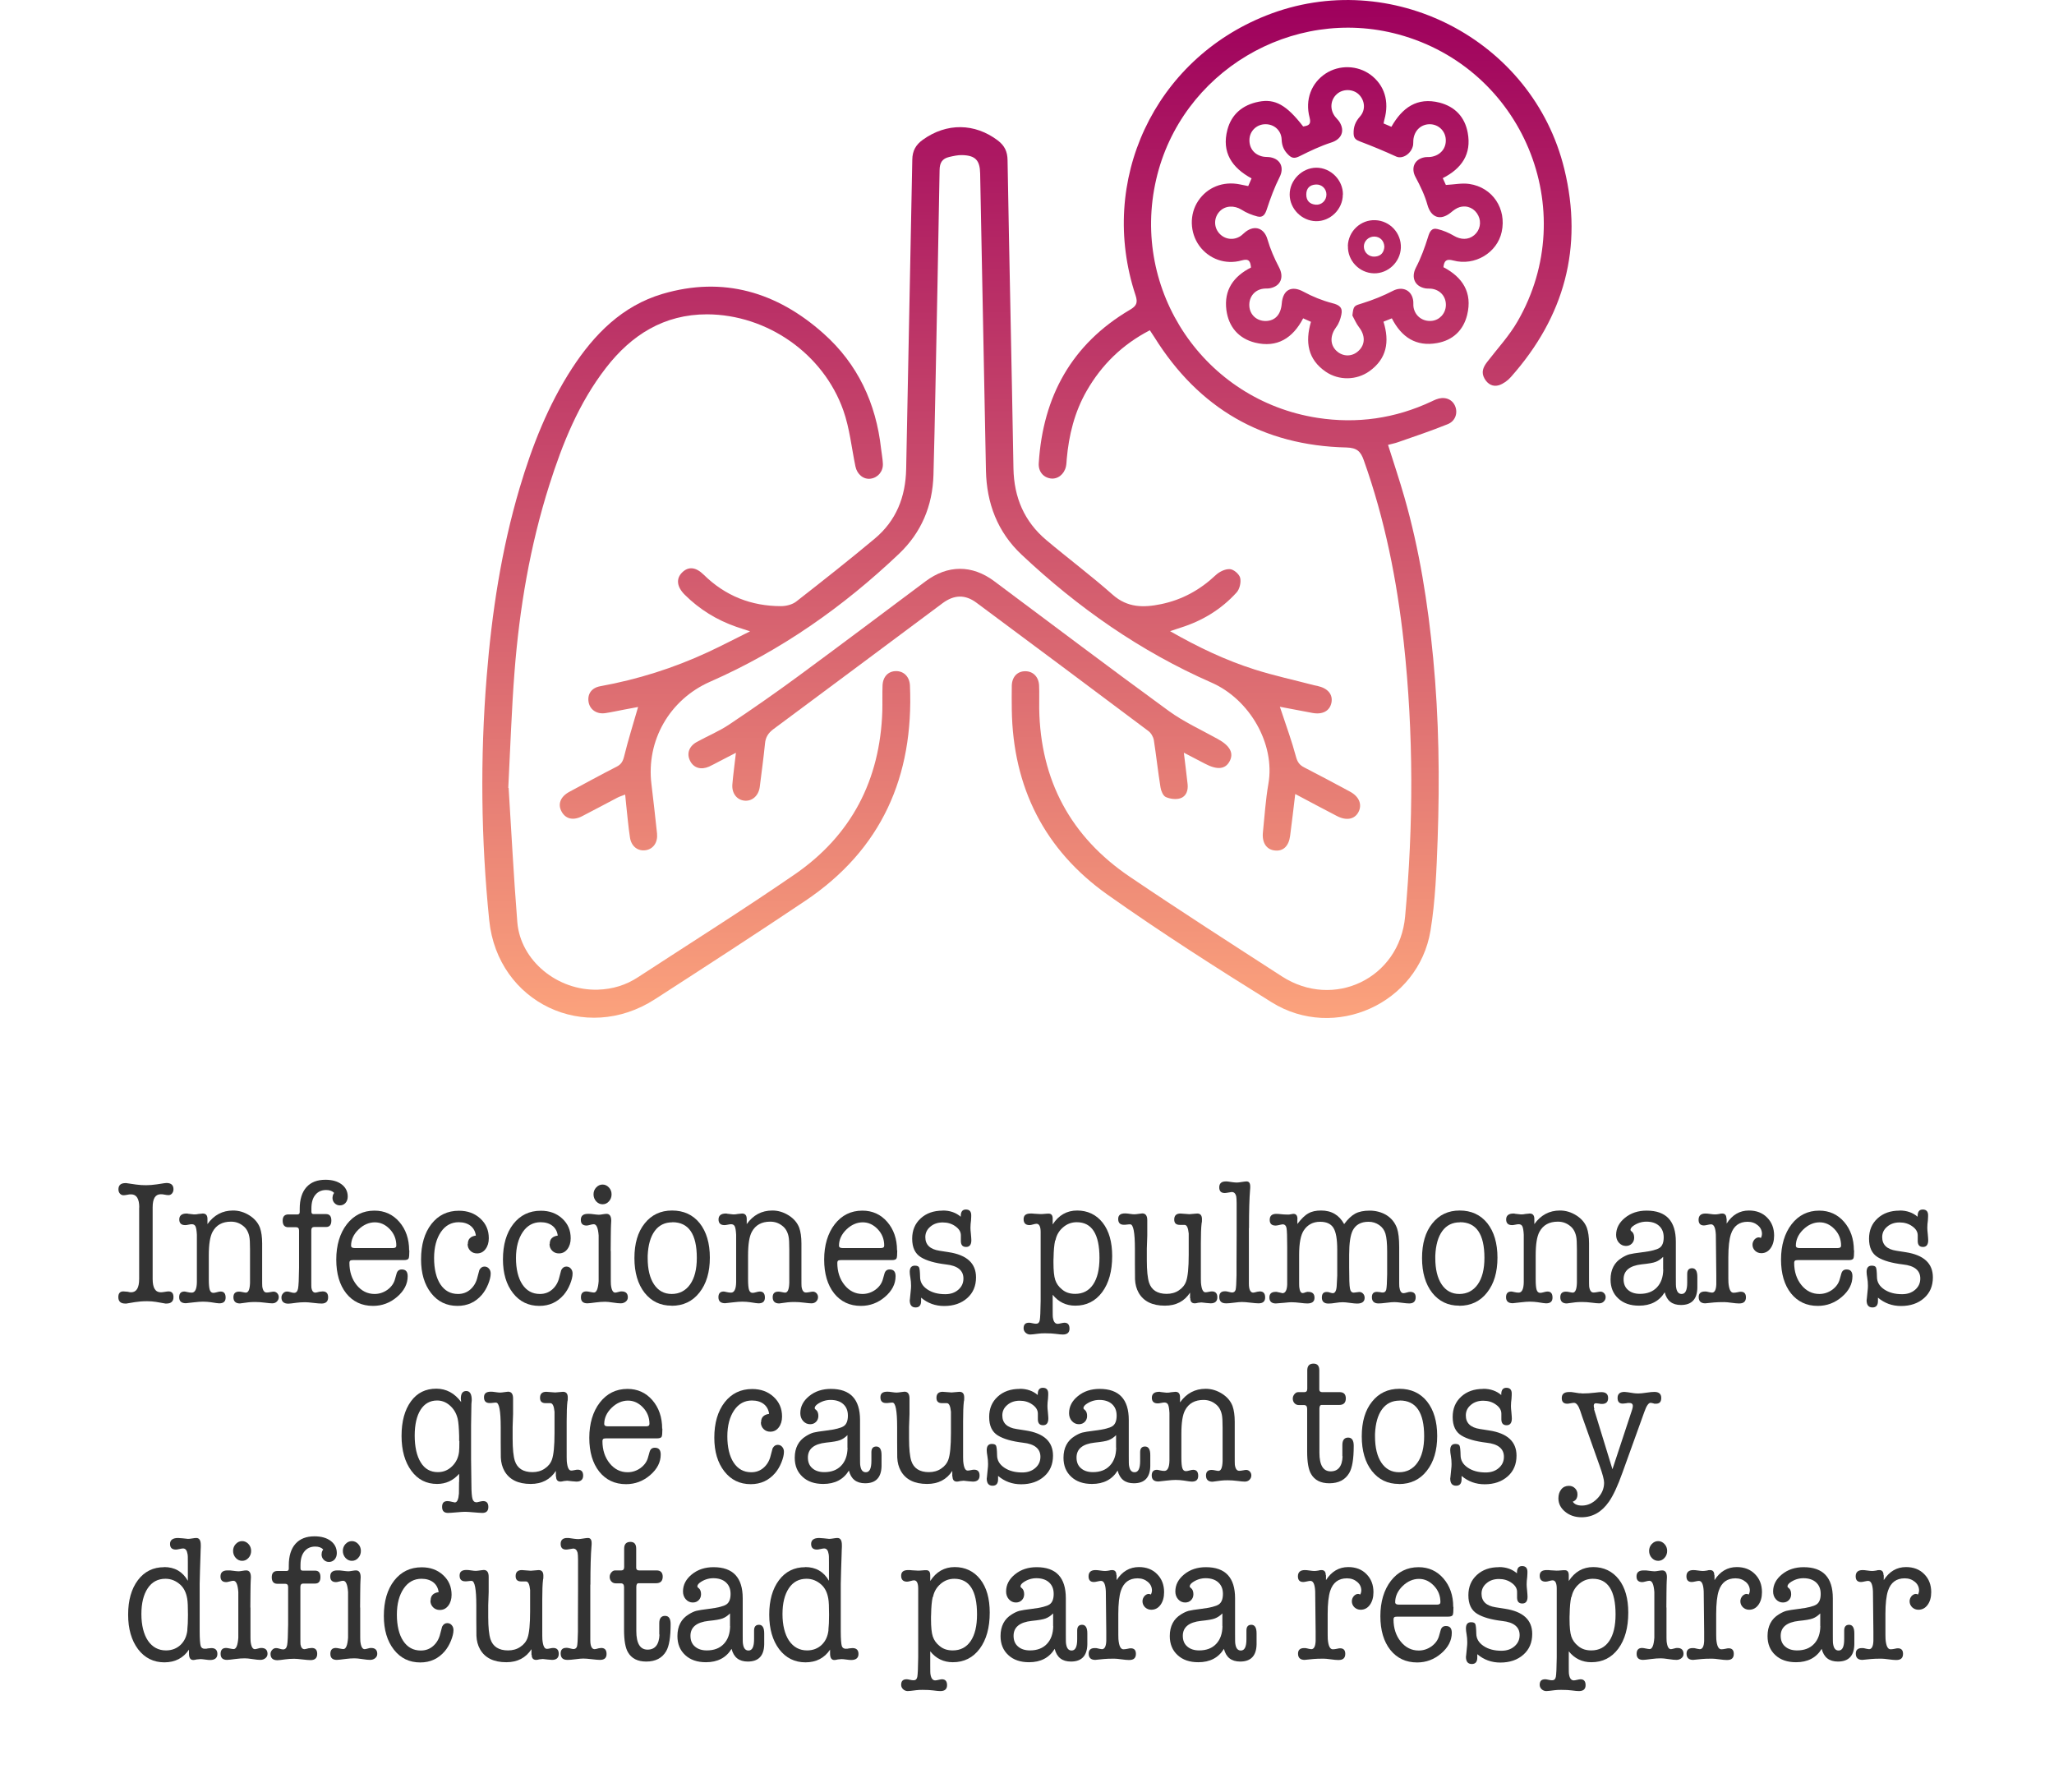 <svg height="160.86" viewBox="0 0 184.35 160.86" width="184.35" xmlns="http://www.w3.org/2000/svg" xmlns:xlink="http://www.w3.org/1999/xlink"><linearGradient id="a" gradientUnits="userSpaceOnUse" x1="116.09" x2="115.8" y1="93.87" y2=".14"><stop offset="0" stop-color="#fea77d"/><stop offset="1" stop-color="#9e005d"/></linearGradient><linearGradient id="b" x1="86.21" x2="85.92" xlink:href="#a" y1="93.96" y2=".24"/><linearGradient id="c" x1="62.59" x2="62.29" xlink:href="#a" y1="94.03" y2=".31"/><linearGradient id="d" x1="121.18" x2="120.89" xlink:href="#a" y1="93.85" y2=".13"/><linearGradient id="e" x1="86.23" x2="85.94" xlink:href="#a" y1="93.96" y2=".24"/><linearGradient id="f" x1="118.37" x2="118.08" xlink:href="#a" y1="93.86" y2=".13"/><linearGradient id="g" x1="123.57" x2="123.28" xlink:href="#a" y1="93.84" y2=".12"/><g fill="#333"><path d="m12.5 108.37c0-.79-.25-1.18-.73-1.18-.13 0-.24.01-.3.03-.15.03-.28.05-.39.05-.12 0-.23-.05-.32-.15s-.13-.23-.13-.38c0-.37.21-.56.63-.56.06 0 .12 0 .2.02l.76.11c.29.04.58.06.89.06s.62-.03.98-.08l.65-.1c.08-.01.14-.02.2-.02.42 0 .63.19.63.56 0 .15-.04.27-.13.38-.09.1-.19.15-.32.15-.1 0-.23-.02-.39-.05-.07-.02-.17-.03-.3-.03-.49 0-.73.39-.73 1.18v6.42c0 .8.24 1.2.73 1.2.08 0 .18-.01.3-.03.18-.03.31-.05.39-.05.3 0 .45.17.45.51 0 .38-.21.58-.63.58h-.1s-.07-.02-.1-.02l-.75-.13c-.25-.04-.51-.06-.79-.06-.4 0-.76.03-1.08.08l-.66.11s-.05 0-.1.02h-.12c-.41 0-.62-.19-.62-.58 0-.34.15-.51.45-.51.05 0 .18.01.39.03.11.03.21.05.3.05.49 0 .73-.4.73-1.2v-6.42z"/><path d="m18.62 109.4v.46c.58-.81 1.34-1.22 2.3-1.22.52 0 1.01.15 1.47.44s.77.66.94 1.1c.13.36.2.84.2 1.42v3.04c0 .46 0 .73.01.82.05.36.18.54.39.54.09 0 .2-.01.34-.04s.24-.04.29-.04c.12 0 .23.05.32.14.09.1.14.21.14.35 0 .16-.06.29-.17.4s-.25.16-.42.16c-.13 0-.35-.02-.66-.06s-.6-.06-.86-.06c-.25 0-.46.01-.62.03-.48.06-.73.1-.76.1-.38 0-.58-.19-.58-.56 0-.33.17-.5.5-.5.08 0 .17.01.26.03.19.04.3.06.35.06.24 0 .36-.29.38-.88v-3.01c0-.57-.02-.95-.07-1.17-.09-.41-.27-.72-.56-.94-.32-.25-.67-.37-1.08-.37-.77 0-1.32.3-1.65.91-.23.42-.34 1.12-.34 2.13v2.13c0 .47.03.79.09.96s.16.26.32.26c.08 0 .18-.02.32-.06.13-.04.25-.06.33-.06.3 0 .45.18.45.54s-.19.52-.58.52c-.08 0-.33-.03-.75-.1-.21-.03-.45-.05-.71-.05-.2 0-.47.02-.81.06-.42.05-.66.08-.72.08-.4 0-.6-.18-.6-.54 0-.34.16-.51.47-.51.05 0 .14.02.27.05s.26.05.39.05c.29 0 .45-.31.46-.93v-4.27c-.02-.36-.06-.61-.12-.74s-.17-.2-.33-.2c-.07 0-.17.01-.3.04s-.23.04-.3.04c-.35 0-.53-.17-.53-.51s.22-.53.65-.53c.06 0 .11 0 .14.02l.53.06c.15 0 .29-.01.4-.04.25-.03.38-.04.39-.04.28 0 .42.16.42.49z"/><path d="m29.85 107.46c0-.15.05-.28.14-.4-.16-.17-.4-.26-.72-.26-.41 0-.74.15-.97.44-.24.29-.35.7-.35 1.22v.29c0 .14.06.21.19.21h1.12c.32 0 .48.19.48.58s-.16.58-.48.58h-1.07c-.16 0-.25.1-.25.29v4.48c0 .39 0 .62.01.69.05.29.17.43.36.43.05 0 .17-.03.36-.08.13-.02.23-.03.29-.03.33 0 .49.18.49.53 0 .37-.2.56-.59.56-.16 0-.41-.02-.74-.06s-.58-.06-.74-.06c-.29 0-.55.02-.78.05-.37.05-.61.08-.72.08-.41 0-.62-.19-.62-.56 0-.14.05-.26.15-.37s.22-.16.35-.16c.1 0 .2.02.32.06s.23.06.32.06c.18 0 .3-.13.35-.38s.08-.88.09-1.86v-3.36c0-.19-.09-.29-.26-.29h-.71c-.33 0-.5-.2-.5-.59 0-.37.17-.56.52-.56h.82c.12 0 .19-.07.19-.21v-.29c0-.84.2-1.49.6-1.94s.97-.67 1.71-.67c.6 0 1.09.14 1.45.41s.55.64.55 1.1c0 .23-.07.42-.2.57-.13.14-.3.22-.5.22s-.35-.07-.48-.2-.19-.3-.19-.49z"/><path d="m36.74 112.21c0 .41-.02.65-.07.74s-.19.14-.42.14h-4.58c-.12 0-.21.02-.25.06s-.06.1-.06.18c0 .8.22 1.47.65 2s.97.8 1.61.8c.42 0 .81-.13 1.16-.38.35-.26.58-.58.68-.98l.13-.46c.07-.26.23-.38.47-.38.36 0 .53.2.53.61 0 .69-.32 1.31-.95 1.85s-1.35.81-2.16.81c-1.01 0-1.81-.38-2.41-1.13-.59-.75-.89-1.76-.89-3.03s.32-2.36.95-3.17 1.46-1.22 2.48-1.22c.9 0 1.65.34 2.23 1.01s.88 1.53.88 2.56zm-5.23-.42c0 .15.11.22.32.22h3.44c.2 0 .3-.07.3-.22 0-.57-.19-1.06-.58-1.47s-.83-.62-1.35-.62-1.03.22-1.47.65-.66.92-.66 1.45z"/><path d="m41.99 111.63c0-.43.24-.67.72-.74-.05-.37-.21-.67-.48-.88s-.63-.32-1.06-.32c-.66 0-1.2.29-1.6.88s-.61 1.37-.61 2.34.19 1.79.57 2.36.9.86 1.58.86c.42 0 .79-.13 1.1-.4s.53-.63.64-1.1c.1-.37.15-.59.17-.64.11-.21.26-.32.46-.32.16 0 .3.06.4.18.11.12.16.27.16.45 0 .27-.08.59-.23.96s-.34.68-.55.93c-.57.67-1.3 1.01-2.2 1.01-.98 0-1.77-.38-2.37-1.15s-.9-1.78-.9-3.02c0-1.32.31-2.38.93-3.18.62-.79 1.44-1.19 2.47-1.19.77 0 1.41.23 1.92.7s.76 1.05.76 1.77c0 .39-.1.72-.3.98s-.45.38-.76.38c-.24 0-.44-.08-.6-.24s-.24-.36-.24-.59z"/><path d="m49.34 111.63c0-.43.24-.67.72-.74-.05-.37-.21-.67-.48-.88s-.63-.32-1.06-.32c-.66 0-1.2.29-1.6.88s-.61 1.37-.61 2.34.19 1.79.57 2.36.9.86 1.58.86c.42 0 .79-.13 1.1-.4s.53-.63.64-1.1c.1-.37.15-.59.17-.64.11-.21.26-.32.46-.32.16 0 .3.06.4.18.11.12.16.27.16.45 0 .27-.08.59-.23.96s-.34.68-.55.93c-.57.67-1.3 1.01-2.2 1.01-.98 0-1.77-.38-2.37-1.15s-.9-1.78-.9-3.02c0-1.32.31-2.38.93-3.18.62-.79 1.44-1.19 2.47-1.19.77 0 1.41.23 1.92.7s.76 1.05.76 1.77c0 .39-.1.72-.3.98s-.45.38-.76.38c-.24 0-.44-.08-.6-.24s-.24-.36-.24-.59z"/><path d="m54.82 112.27v2.08c0 .53 0 .85.01.94.05.48.18.72.39.72.05 0 .17-.03.36-.08.05-.02.12-.03.22-.03.36 0 .55.18.55.53 0 .15-.06.28-.18.38s-.27.16-.46.16c-.15 0-.39-.02-.7-.07s-.55-.07-.7-.07c-.25 0-.53.02-.84.06-.38.05-.63.08-.75.08-.39 0-.58-.18-.58-.54s.17-.53.49-.53c.08 0 .19.02.34.05s.26.05.34.05c.23 0 .37-.34.42-1.02v-4.1c-.05-.67-.19-1.01-.44-1.01-.08 0-.19.02-.33.06s-.25.06-.31.06c-.35 0-.52-.17-.52-.51 0-.36.21-.54.63-.54.18 0 .31 0 .39.02.31.04.5.06.59.06.08 0 .19-.01.35-.04s.28-.04.35-.04c.28 0 .42.21.42.62 0 .04 0 .11-.01.19 0 .09-.01.15-.01.19 0 .08-.02.42-.02.99 0 .44-.01.89-.01 1.34zm-.74-4.19c-.22 0-.41-.09-.57-.26-.16-.18-.24-.39-.24-.63s.08-.45.24-.62.35-.26.57-.26.41.09.57.26.24.38.24.62-.08.46-.24.63c-.16.18-.35.26-.57.26z"/><path d="m60.27 117.18c-1.01 0-1.81-.39-2.42-1.16-.6-.77-.91-1.81-.91-3.11s.3-2.34.92-3.11c.61-.77 1.43-1.16 2.46-1.16s1.87.38 2.48 1.14c.6.76.91 1.79.91 3.09s-.31 2.35-.94 3.14c-.62.79-1.46 1.18-2.49 1.18zm.07-7.48c-.67 0-1.2.26-1.58.78s-.59 1.26-.63 2.22v.21c0 1 .19 1.79.57 2.36s.91.86 1.59.86 1.25-.29 1.65-.86.6-1.36.6-2.38c0-2.13-.73-3.2-2.19-3.2z"/><path d="m67.02 109.4v.46c.58-.81 1.34-1.22 2.3-1.22.52 0 1.01.15 1.47.44s.77.66.94 1.1c.13.36.2.84.2 1.42v3.04c0 .46 0 .73.01.82.05.36.18.54.39.54.09 0 .2-.01.34-.04s.24-.04.29-.04c.12 0 .23.05.32.14.09.1.14.21.14.35 0 .16-.06.29-.17.4s-.25.16-.42.16c-.13 0-.35-.02-.66-.06s-.6-.06-.86-.06c-.25 0-.46.01-.62.03-.48.06-.73.1-.76.1-.38 0-.58-.19-.58-.56 0-.33.17-.5.5-.5.08 0 .17.01.26.03.19.04.3.06.35.06.24 0 .36-.29.38-.88v-3.01c0-.57-.02-.95-.07-1.17-.09-.41-.27-.72-.56-.94-.32-.25-.67-.37-1.08-.37-.77 0-1.32.3-1.65.91-.23.42-.34 1.12-.34 2.13v2.13c0 .47.03.79.09.96s.16.26.32.26c.08 0 .18-.02.32-.06.13-.04.25-.06.33-.06.3 0 .45.18.45.54s-.19.52-.58.52c-.08 0-.33-.03-.75-.1-.21-.03-.45-.05-.71-.05-.2 0-.47.02-.81.06-.42.05-.66.08-.72.08-.4 0-.6-.18-.6-.54 0-.34.16-.51.47-.51.05 0 .14.02.27.05s.26.05.39.05c.29 0 .45-.31.46-.93v-4.27c-.02-.36-.06-.61-.12-.74s-.17-.2-.33-.2c-.07 0-.17.01-.3.04s-.23.04-.3.04c-.35 0-.53-.17-.53-.51s.22-.53.65-.53c.06 0 .11 0 .14.02l.53.06c.15 0 .29-.01.4-.04.25-.03.38-.04.39-.04.28 0 .42.16.42.49z"/><path d="m80.53 112.21c0 .41-.02.65-.07.74s-.19.14-.42.14h-4.58c-.12 0-.21.02-.25.06s-.06.1-.06.18c0 .8.22 1.47.65 2s.97.8 1.61.8c.42 0 .81-.13 1.16-.38.35-.26.58-.58.68-.98l.13-.46c.07-.26.23-.38.47-.38.36 0 .53.2.53.61 0 .69-.32 1.31-.95 1.85s-1.35.81-2.16.81c-1.01 0-1.81-.38-2.41-1.13-.59-.75-.89-1.76-.89-3.03s.32-2.36.95-3.17 1.46-1.22 2.48-1.22c.9 0 1.65.34 2.23 1.01s.88 1.53.88 2.56zm-5.23-.42c0 .15.11.22.32.22h3.44c.2 0 .3-.07.3-.22 0-.57-.19-1.06-.58-1.47s-.83-.62-1.35-.62-1.03.22-1.47.65-.66.92-.66 1.45z"/><path d="m84.62 108.64c.64 0 1.18.19 1.61.56v-.06c0-.39.15-.59.46-.59s.48.17.48.51c0 .06 0 .22-.02.48-.03.21-.05.43-.05.64 0 .13.01.32.04.56.02.25.04.43.04.56 0 .41-.16.61-.47.61s-.46-.17-.47-.51v-.53c0-.32-.17-.59-.5-.82-.32-.23-.7-.34-1.13-.34s-.81.12-1.11.38c-.3.25-.45.56-.45.94 0 .68.42 1.09 1.27 1.22l.83.13c1.63.25 2.45 1 2.45 2.26 0 .77-.26 1.39-.79 1.86s-1.22.71-2.07.71c-.79 0-1.48-.25-2.07-.75v.3c0 .38-.16.58-.49.58-.36 0-.53-.22-.53-.66 0 .07.03-.2.09-.83.02-.15.03-.3.03-.45 0-.26-.02-.5-.06-.72s-.06-.4-.06-.53c0-.37.15-.56.46-.56.2 0 .33.05.38.16s.08.39.09.85c0 .46.22.83.65 1.12s.96.43 1.61.43c.47 0 .86-.13 1.17-.4s.46-.6.46-1.01c0-.72-.52-1.15-1.56-1.26-.99-.12-1.74-.33-2.26-.65s-.78-.87-.78-1.66c0-.75.25-1.35.76-1.82s1.17-.7 1.98-.7z"/><path d="m94.48 109.38v.51c.54-.83 1.27-1.25 2.2-1.25s1.72.37 2.29 1.1.85 1.73.85 2.99c0 1.35-.3 2.43-.9 3.24-.6.8-1.4 1.21-2.41 1.21-.83 0-1.51-.33-2.03-.98v1.33c0 .41 0 .67.03.78.06.33.2.5.42.5.07 0 .17-.02.3-.05s.24-.05.3-.05c.31 0 .46.18.46.53s-.2.53-.6.53c-.14 0-.36-.02-.65-.06-.21-.03-.53-.05-.95-.05-.23 0-.42.01-.57.03-.38.05-.64.08-.76.08-.16 0-.3-.06-.42-.17-.11-.11-.17-.24-.17-.39 0-.34.16-.5.49-.5.06 0 .15.01.27.04.16.04.28.05.36.05.18 0 .29-.1.33-.31s.07-.79.08-1.74v-6.18c0-.49-.13-.74-.37-.74-.07 0-.17.02-.31.06s-.24.06-.32.06c-.35 0-.53-.18-.53-.53s.21-.51.63-.51c.11 0 .22 0 .35.02.24.02.42.03.53.03.09 0 .21 0 .38-.02s.28-.02.36-.02c.24 0 .36.15.36.45zm.22 1.95c-.09.42-.13.92-.14 1.52 0 .04 0 .12-.01.24v.22c0 .71.05 1.23.16 1.56s.31.62.63.87c.31.26.7.38 1.16.38.69 0 1.23-.28 1.61-.84s.57-1.36.57-2.39c0-2.13-.68-3.2-2.04-3.2-.46 0-.87.15-1.23.46s-.59.7-.68 1.17z"/><path d="m106.81 116.51v-.5c-.51.78-1.26 1.17-2.26 1.17-1.13 0-1.92-.39-2.36-1.17-.19-.34-.3-.74-.32-1.2 0-.22-.01-.69-.01-1.41v-1.33c0-1.46-.14-2.19-.42-2.19-.06 0-.15 0-.28.02s-.22.02-.29.02c-.34 0-.51-.17-.51-.52s.21-.5.62-.5c.1 0 .24.01.42.04s.33.04.42.04.24-.02.45-.05c.14-.02.23-.03.25-.03.3 0 .45.2.45.61v1.38l-.04 1.18v1.04c0 .93.07 1.59.2 2 .22.67.75 1.01 1.58 1.01.41 0 .78-.1 1.09-.31.32-.21.54-.48.66-.82.15-.42.23-1.21.23-2.37v-1.92c-.05-.51-.17-.77-.37-.77h-.43c-.34 0-.5-.16-.5-.48 0-.36.19-.54.56-.54.09 0 .22.01.4.03s.31.03.4.03c.08 0 .19-.01.35-.03s.27-.03.35-.03c.29 0 .43.17.43.51 0 .15 0 .27-.03.35-.05.41-.07 1-.07 1.8v2.47c0 .65 0 1.02.01 1.09.05.57.18.85.4.85.07 0 .16-.01.29-.04.12-.03.22-.04.29-.04.33 0 .49.18.49.53s-.2.54-.6.54c-.09 0-.21-.01-.38-.03-.24-.03-.39-.05-.45-.05-.03 0-.13.01-.3.03-.12.03-.22.05-.3.05-.27 0-.4-.16-.4-.46z"/><path d="m112.09 110.23v4.97c0 .54.14.81.39.81.06 0 .18-.03.36-.08.12-.02.19-.03.23-.03.32 0 .48.18.48.54s-.2.53-.59.53c-.15 0-.4-.02-.73-.06s-.59-.06-.77-.06c-.15 0-.38.02-.69.06s-.53.06-.67.06h-.07c-.4 0-.6-.19-.6-.58 0-.33.17-.5.49-.5h.1c.06.01.1.02.13.02.24.06.38.09.42.09.17 0 .28-.08.33-.25.04-.17.07-.6.08-1.29v-1.12s.01-2.49.01-2.49v-2.86c0-.32-.02-.54-.04-.64-.07-.25-.2-.37-.4-.37-.03 0-.15.02-.37.06-.11.02-.19.03-.26.03-.33 0-.49-.17-.49-.51s.19-.53.58-.53c.11 0 .2 0 .27.02l.35.05c.15.02.28.03.39.03.1 0 .24-.02.43-.05s.34-.05.43-.05c.22 0 .33.15.33.46 0 .11 0 .19-.01.24-.07.82-.1 1.98-.1 3.48z"/><path d="m116.44 109.39v.46c.35-.46.67-.78.98-.95.31-.18.69-.26 1.15-.26.94 0 1.63.41 2.07 1.22.33-.45.66-.76.99-.94s.77-.27 1.3-.27 1.04.13 1.47.38c.48.29.81.7.99 1.22.12.35.19.91.19 1.67v2.76c0 .44 0 .71.01.8.05.38.17.58.37.58.07 0 .17-.02.3-.06s.23-.06.3-.06c.33 0 .5.16.5.48 0 .37-.19.56-.58.56-.14 0-.36-.02-.66-.06s-.52-.06-.67-.06c-.16 0-.4.02-.71.06s-.55.06-.71.06c-.4 0-.6-.19-.6-.56 0-.32.15-.48.46-.48.04 0 .13.01.29.03.06.02.13.03.23.03.16 0 .27-.09.31-.27s.07-.63.08-1.36v-2.03c0-.74-.05-1.27-.15-1.61s-.29-.6-.57-.79-.59-.29-.95-.29c-.68 0-1.15.26-1.42.78-.21.42-.32 1.14-.32 2.18v1.14c0 1 .02 1.63.07 1.88.04.25.16.38.34.38.06 0 .14-.01.25-.03s.19-.03.25-.03c.13 0 .25.05.34.15s.14.22.14.37c0 .35-.23.52-.68.52-.14 0-.36-.02-.64-.06s-.5-.06-.64-.06c-.2 0-.42.02-.66.06s-.45.06-.63.06c-.39 0-.59-.18-.59-.54 0-.33.14-.5.43-.5.11 0 .19.01.25.04.13.04.24.07.3.07.23 0 .35-.27.36-.82l.04-.76v-2.33c0-.93-.11-1.58-.34-1.95s-.63-.55-1.2-.55c-.63 0-1.12.26-1.46.77-.28.42-.42 1.15-.42 2.19v2.14c0 .43 0 .68.01.75.04.37.14.55.32.55.05 0 .15-.03.3-.09.02 0 .05 0 .09-.02h.1c.38 0 .56.18.56.53s-.22.51-.65.51c-.16 0-.37-.02-.6-.05-.33-.04-.61-.06-.84-.06-.12 0-.33.02-.63.05-.41.04-.66.06-.75.06-.38 0-.58-.18-.58-.54 0-.33.19-.5.56-.5h.09s.07.02.09.02l.37.08s.03.02.06.02c.26 0 .41-.26.43-.78v-3.36c0-.91-.02-1.47-.06-1.7-.04-.22-.16-.34-.35-.34-.04 0-.17.03-.4.08-.1.02-.17.03-.23.03-.36 0-.53-.17-.53-.51 0-.36.2-.54.59-.54.11 0 .25.01.43.03s.34.03.47.03h.26l.35-.06h.04c.23 0 .35.16.35.46z"/><path d="m130.96 117.18c-1.01 0-1.81-.39-2.42-1.16-.6-.77-.91-1.81-.91-3.11s.3-2.34.92-3.11c.61-.77 1.43-1.16 2.46-1.16s1.87.38 2.48 1.14c.6.76.91 1.79.91 3.09s-.31 2.35-.94 3.14c-.62.79-1.46 1.18-2.49 1.18zm.07-7.48c-.67 0-1.2.26-1.58.78s-.59 1.26-.63 2.22v.21c0 1 .19 1.79.57 2.36s.91.86 1.59.86 1.25-.29 1.65-.86.6-1.36.6-2.38c0-2.13-.73-3.2-2.19-3.2z"/><path d="m137.71 109.4v.46c.58-.81 1.34-1.22 2.3-1.22.52 0 1.01.15 1.47.44s.77.66.94 1.1c.13.36.2.84.2 1.42v3.04c0 .46 0 .73.01.82.05.36.18.54.39.54.09 0 .2-.01.34-.04s.24-.04.29-.04c.12 0 .23.05.32.14.09.1.14.21.14.35 0 .16-.06.29-.17.4s-.25.16-.42.16c-.13 0-.35-.02-.66-.06s-.6-.06-.86-.06c-.25 0-.46.01-.62.03-.48.06-.73.1-.76.1-.38 0-.58-.19-.58-.56 0-.33.17-.5.5-.5.08 0 .17.01.26.03.19.04.3.06.35.06.24 0 .36-.29.38-.88v-3.01c0-.57-.02-.95-.07-1.17-.09-.41-.27-.72-.56-.94-.32-.25-.67-.37-1.08-.37-.77 0-1.32.3-1.65.91-.23.42-.34 1.12-.34 2.13v2.13c0 .47.03.79.09.96s.16.26.32.26c.08 0 .18-.02.32-.06.13-.04.25-.06.33-.06.3 0 .45.18.45.54s-.19.52-.58.52c-.08 0-.33-.03-.75-.1-.21-.03-.45-.05-.71-.05-.2 0-.47.02-.81.06-.42.05-.66.08-.72.08-.4 0-.6-.18-.6-.54 0-.34.16-.51.47-.51.05 0 .14.02.27.05s.26.05.39.05c.29 0 .45-.31.46-.93v-4.27c-.02-.36-.06-.61-.12-.74s-.17-.2-.33-.2c-.07 0-.17.01-.3.04s-.23.04-.3.04c-.35 0-.53-.17-.53-.51s.22-.53.65-.53c.06 0 .11 0 .14.02l.53.06c.15 0 .29-.01.4-.04.25-.03.38-.04.39-.04.28 0 .42.16.42.49z"/><path d="m150.87 117.12c-.79 0-1.27-.38-1.46-1.14-.49.8-1.26 1.2-2.3 1.2-.78 0-1.4-.21-1.86-.64-.47-.43-.7-1-.7-1.71 0-.88.34-1.54 1.02-1.95.26-.16.48-.26.67-.31s.56-.11 1.13-.18c.81-.1 1.33-.23 1.58-.4s.37-.49.37-.94-.14-.78-.41-1.03-.66-.38-1.14-.38c-.43 0-.84.13-1.21.4-.14.11-.22.22-.22.34 0 .04.04.1.13.16.13.11.2.29.2.54 0 .21-.07.39-.21.53s-.31.21-.53.21c-.25 0-.46-.1-.63-.29s-.25-.43-.25-.7c0-.6.27-1.11.8-1.54s1.18-.64 1.94-.64c1.75 0 2.62.93 2.62 2.79v3.22c0 .51 0 .81.03.91.06.37.22.56.49.56.34 0 .5-.34.5-1.02v-.78c0-.34.15-.51.44-.51.31 0 .47.26.47.77v.99c-.02 1.02-.51 1.54-1.47 1.54zm-1.6-3.18v-1.14c-.21.21-.43.36-.67.45-.23.09-.65.16-1.25.22-1.09.12-1.63.57-1.63 1.34 0 .41.13.73.4.96.26.23.62.35 1.07.35.64 0 1.15-.19 1.52-.58s.56-.92.57-1.61z"/><path d="m154.97 109.37v.44c.5-.78 1.17-1.17 2-1.17.67 0 1.22.21 1.63.63.42.42.63.96.63 1.62 0 .47-.11.85-.32 1.14s-.49.44-.83.44c-.22 0-.41-.08-.56-.22-.15-.15-.23-.33-.23-.54 0-.17.06-.32.17-.46.12-.13.25-.2.4-.2.03 0 .09.02.19.05.06-.13.09-.25.09-.35 0-.31-.12-.57-.37-.78s-.55-.32-.92-.32c-.75 0-1.25.37-1.5 1.12-.15.46-.23 1.15-.23 2.08v1.06c0 .71 0 1.11.01 1.2.05.61.2.91.45.91.12 0 .25-.02.39-.05.11-.03.2-.04.27-.04.31 0 .46.17.46.5 0 .37-.2.55-.59.55h-.06c-.14 0-.36-.02-.65-.06s-.51-.06-.65-.06c-.38 0-.68.01-.9.03l-.8.08c-.39 0-.59-.19-.59-.56 0-.33.18-.5.55-.5.1 0 .17 0 .22.02l.22.05c.1.02.16.03.2.03.24 0 .37-.25.39-.74v-.82l-.04-3.63c-.03-.63-.17-.94-.43-.94-.08 0-.18.02-.32.05-.13.03-.24.05-.32.05-.32 0-.48-.17-.48-.51 0-.37.21-.56.62-.56.1 0 .24.01.43.04s.34.04.43.04c.08 0 .2-.01.37-.04.08-.03.17-.04.27-.04.25 0 .38.15.38.46z"/><path d="m166.41 112.21c0 .41-.02.65-.07.74s-.19.14-.42.14h-4.58c-.12 0-.21.02-.25.06s-.06.1-.06.18c0 .8.22 1.47.65 2s.97.8 1.61.8c.42 0 .81-.13 1.16-.38.35-.26.58-.58.68-.98l.13-.46c.07-.26.23-.38.47-.38.36 0 .53.2.53.61 0 .69-.32 1.31-.95 1.85s-1.35.81-2.16.81c-1.01 0-1.81-.38-2.41-1.13-.59-.75-.89-1.76-.89-3.03s.32-2.36.95-3.17 1.46-1.22 2.48-1.22c.9 0 1.65.34 2.23 1.01s.88 1.53.88 2.56zm-5.23-.42c0 .15.11.22.32.22h3.44c.2 0 .3-.07.3-.22 0-.57-.19-1.06-.58-1.47s-.83-.62-1.35-.62-1.03.22-1.47.65-.66.92-.66 1.45z"/><path d="m170.5 108.64c.64 0 1.18.19 1.61.56v-.06c0-.39.15-.59.46-.59s.48.17.48.51c0 .06 0 .22-.02.48-.03.21-.05.43-.05.64 0 .13.01.32.04.56.02.25.04.43.04.56 0 .41-.16.61-.47.61s-.46-.17-.47-.51v-.53c0-.32-.17-.59-.5-.82-.32-.23-.7-.34-1.13-.34s-.81.12-1.11.38c-.3.25-.45.56-.45.94 0 .68.42 1.09 1.27 1.22l.83.13c1.63.25 2.45 1 2.45 2.26 0 .77-.26 1.39-.79 1.86s-1.22.71-2.07.71c-.79 0-1.48-.25-2.07-.75v.3c0 .38-.16.58-.49.58-.36 0-.53-.22-.53-.66 0 .07.03-.2.09-.83.02-.15.03-.3.03-.45 0-.26-.02-.5-.06-.72s-.06-.4-.06-.53c0-.37.15-.56.46-.56.2 0 .33.05.38.16s.08.39.09.85c0 .46.22.83.65 1.12s.96.43 1.61.43c.47 0 .86-.13 1.17-.4s.46-.6.46-1.01c0-.72-.52-1.15-1.56-1.26-.99-.12-1.74-.33-2.26-.65s-.78-.87-.78-1.66c0-.75.25-1.35.76-1.82s1.17-.7 1.98-.7z"/><path d="m41.21 132.99v-.72c-.54.61-1.2.91-1.98.91-.96 0-1.73-.39-2.31-1.18s-.88-1.83-.88-3.13.28-2.33.84-3.1 1.32-1.14 2.28-1.14c.89 0 1.64.4 2.23 1.2-.02-.21-.03-.31-.03-.3 0-.46.16-.69.49-.69s.49.28.49.83l-.03.34-.03 1.9v3.06l.03 2.29c0 .65.04 1.08.1 1.27.06.2.18.3.38.3 0 0 .11-.03.35-.08.1-.02.17-.03.23-.03.31 0 .46.18.46.53s-.18.53-.53.53c-.17 0-.43-.02-.78-.05s-.6-.05-.78-.05-.43.02-.77.05-.59.05-.76.05c-.36 0-.53-.18-.53-.54s.16-.52.49-.52c.11 0 .27.03.46.08.1.02.16.04.19.04.21 0 .33-.27.37-.8 0-.06.01-.41.01-1.04zm0-3.66v-.45c-.02-.71-.06-1.23-.13-1.54-.12-.52-.38-.94-.76-1.25-.33-.27-.69-.4-1.09-.4-.63 0-1.13.28-1.48.83s-.53 1.33-.53 2.32.18 1.84.55 2.42c.36.58.87.86 1.53.86.49 0 .91-.17 1.27-.52s.57-.78.63-1.3c.02-.18.03-.51.03-.98z"/><path d="m49.89 132.51v-.5c-.51.78-1.26 1.17-2.26 1.17-1.13 0-1.92-.39-2.36-1.17-.19-.34-.3-.74-.32-1.2 0-.22-.01-.69-.01-1.41v-1.33c0-1.46-.14-2.19-.42-2.19-.06 0-.15 0-.28.02s-.22.02-.29.02c-.34 0-.51-.17-.51-.52s.21-.5.62-.5c.1 0 .24.01.42.04s.33.04.42.04.24-.02.45-.05c.14-.02.23-.03.25-.03.3 0 .45.2.45.61v1.38l-.04 1.18v1.04c0 .93.07 1.59.2 2 .22.67.75 1.01 1.58 1.01.41 0 .78-.1 1.09-.31.32-.21.54-.48.66-.82.15-.42.23-1.21.23-2.37v-1.92c-.05-.51-.17-.77-.37-.77h-.43c-.34 0-.5-.16-.5-.48 0-.36.19-.54.56-.54.09 0 .22.01.4.03s.31.03.4.03c.08 0 .19-.01.35-.03s.27-.03.35-.03c.29 0 .43.17.43.51 0 .15 0 .27-.03.35-.05.41-.07 1-.07 1.8v2.47c0 .65 0 1.02.01 1.09.05.57.18.85.4.85.07 0 .16-.01.29-.04.12-.03.22-.04.29-.04.33 0 .49.18.49.53s-.2.54-.6.54c-.09 0-.21-.01-.38-.03-.24-.03-.39-.05-.45-.05-.03 0-.13.01-.3.03-.12.03-.22.05-.3.05-.27 0-.4-.16-.4-.46z"/><path d="m59.45 128.21c0 .41-.02.65-.07.74s-.19.14-.42.14h-4.58c-.12 0-.21.02-.25.06s-.06.1-.06.18c0 .8.22 1.47.65 2s.97.8 1.61.8c.42 0 .81-.13 1.16-.38.35-.26.58-.58.68-.98l.13-.46c.07-.26.23-.38.47-.38.36 0 .53.2.53.61 0 .69-.32 1.31-.95 1.85s-1.35.81-2.16.81c-1.01 0-1.81-.38-2.41-1.13-.59-.75-.89-1.76-.89-3.03s.32-2.36.95-3.17 1.46-1.22 2.48-1.22c.9 0 1.65.34 2.23 1.01s.88 1.53.88 2.56zm-5.22-.42c0 .15.11.22.32.22h3.44c.2 0 .3-.07.3-.22 0-.57-.19-1.06-.58-1.47s-.83-.62-1.35-.62-1.03.22-1.47.65-.66.92-.66 1.45z"/><path d="m68.31 127.63c0-.43.24-.67.72-.74-.05-.37-.21-.67-.48-.88s-.63-.32-1.06-.32c-.66 0-1.2.29-1.6.88s-.61 1.37-.61 2.34.19 1.79.57 2.36.9.86 1.58.86c.42 0 .79-.13 1.1-.4s.53-.63.64-1.1c.1-.37.15-.59.17-.64.11-.21.26-.32.46-.32.16 0 .3.06.4.18.11.12.16.27.16.45 0 .27-.08.59-.23.96s-.34.68-.55.93c-.57.67-1.3 1.01-2.2 1.01-.98 0-1.77-.38-2.37-1.15s-.9-1.78-.9-3.02c0-1.32.31-2.38.93-3.18.62-.79 1.44-1.19 2.47-1.19.77 0 1.41.23 1.92.7s.76 1.05.76 1.77c0 .39-.1.72-.3.98s-.45.38-.76.38c-.24 0-.44-.08-.6-.24s-.24-.36-.24-.59z"/><path d="m77.65 133.12c-.79 0-1.27-.38-1.46-1.14-.49.8-1.26 1.2-2.3 1.2-.78 0-1.4-.21-1.86-.64-.47-.43-.7-1-.7-1.71 0-.88.34-1.54 1.02-1.95.26-.16.48-.26.67-.31s.56-.11 1.13-.18c.81-.1 1.33-.23 1.58-.4s.37-.49.37-.94-.14-.78-.41-1.03-.66-.38-1.14-.38c-.43 0-.84.13-1.21.4-.14.11-.22.22-.22.34 0 .04.04.1.13.16.13.11.2.29.2.54 0 .21-.07.39-.21.53s-.31.21-.53.21c-.25 0-.46-.1-.63-.29s-.25-.43-.25-.7c0-.6.27-1.11.8-1.54s1.18-.64 1.94-.64c1.75 0 2.62.93 2.62 2.79v3.22c0 .51 0 .81.03.91.06.37.22.56.49.56.34 0 .5-.34.5-1.02v-.78c0-.34.15-.51.44-.51.31 0 .47.26.47.77v.99c-.02 1.02-.51 1.54-1.47 1.54zm-1.59-3.18v-1.14c-.21.21-.43.36-.67.45-.23.09-.65.16-1.25.22-1.09.12-1.63.57-1.63 1.34 0 .41.13.73.4.96.26.23.62.35 1.07.35.64 0 1.15-.19 1.52-.58s.56-.92.57-1.61z"/><path d="m85.47 132.51v-.5c-.51.78-1.26 1.17-2.26 1.17-1.13 0-1.92-.39-2.36-1.17-.19-.34-.3-.74-.32-1.2 0-.22-.01-.69-.01-1.41v-1.33c0-1.46-.14-2.19-.42-2.19-.06 0-.15 0-.28.02s-.22.02-.29.02c-.34 0-.51-.17-.51-.52s.21-.5.62-.5c.1 0 .24.01.42.04s.33.04.42.04.24-.02.45-.05c.14-.02.23-.03.25-.03.3 0 .45.2.45.61v1.38l-.04 1.18v1.04c0 .93.07 1.59.2 2 .22.67.75 1.01 1.58 1.01.41 0 .78-.1 1.09-.31.32-.21.54-.48.66-.82.15-.42.23-1.21.23-2.37v-1.92c-.05-.51-.17-.77-.37-.77h-.43c-.34 0-.5-.16-.5-.48 0-.36.19-.54.56-.54.09 0 .22.01.4.03s.31.03.4.03c.08 0 .19-.01.35-.03s.27-.03.35-.03c.29 0 .43.17.43.51 0 .15 0 .27-.03.35-.05.41-.07 1-.07 1.8v2.47c0 .65 0 1.02.01 1.09.05.57.18.85.4.85.07 0 .16-.01.29-.04.12-.03.22-.04.29-.04.33 0 .49.18.49.53s-.2.54-.6.54c-.09 0-.21-.01-.38-.03-.24-.03-.39-.05-.45-.05-.03 0-.13.01-.3.03-.12.03-.22.05-.3.05-.27 0-.4-.16-.4-.46z"/><path d="m91.53 124.64c.64 0 1.18.19 1.61.56v-.06c0-.39.15-.59.46-.59s.48.17.48.51c0 .06 0 .22-.02.48-.03.21-.05.43-.05.64 0 .13.01.32.04.56.02.25.04.43.04.56 0 .41-.16.61-.47.61s-.46-.17-.47-.51v-.53c0-.32-.17-.59-.5-.82-.32-.23-.7-.34-1.13-.34s-.81.12-1.11.38c-.3.25-.45.56-.45.94 0 .68.42 1.09 1.27 1.22l.83.13c1.63.25 2.45 1 2.45 2.26 0 .77-.26 1.39-.79 1.86s-1.22.71-2.07.71c-.79 0-1.48-.25-2.07-.75v.3c0 .38-.16.58-.49.58-.36 0-.53-.22-.53-.66 0 .07.03-.2.09-.83.02-.15.03-.3.03-.45 0-.26-.02-.5-.06-.72s-.06-.4-.06-.53c0-.37.15-.56.46-.56.2 0 .33.05.38.16s.08.39.09.85c0 .46.22.83.65 1.12s.96.43 1.61.43c.47 0 .86-.13 1.17-.4s.46-.6.46-1.01c0-.72-.52-1.15-1.56-1.26-.99-.12-1.74-.33-2.26-.65s-.78-.87-.78-1.66c0-.75.25-1.35.76-1.82s1.17-.7 1.98-.7z"/><path d="m101.77 133.12c-.79 0-1.27-.38-1.46-1.14-.49.8-1.26 1.2-2.3 1.2-.78 0-1.4-.21-1.86-.64-.47-.43-.7-1-.7-1.71 0-.88.34-1.54 1.02-1.95.26-.16.48-.26.67-.31s.56-.11 1.13-.18c.81-.1 1.33-.23 1.58-.4s.37-.49.37-.94-.14-.78-.41-1.03-.66-.38-1.14-.38c-.43 0-.84.13-1.21.4-.14.11-.22.22-.22.34 0 .04.04.1.13.16.13.11.2.29.2.54 0 .21-.07.39-.21.53s-.31.21-.53.21c-.25 0-.46-.1-.63-.29s-.25-.43-.25-.7c0-.6.27-1.11.8-1.54s1.18-.64 1.94-.64c1.75 0 2.62.93 2.62 2.79v3.22c0 .51 0 .81.03.91.06.37.22.56.49.56.34 0 .5-.34.5-1.02v-.78c0-.34.15-.51.44-.51.31 0 .47.26.47.77v.99c-.02 1.02-.51 1.54-1.47 1.54zm-1.6-3.18v-1.14c-.21.21-.43.36-.67.45-.23.09-.65.16-1.25.22-1.09.12-1.63.57-1.63 1.34 0 .41.13.73.4.96.26.23.62.35 1.07.35.64 0 1.15-.19 1.52-.58s.56-.92.57-1.61z"/><path d="m105.91 125.4v.46c.58-.81 1.34-1.22 2.3-1.22.52 0 1.01.15 1.47.44s.77.66.94 1.1c.13.36.2.84.2 1.42v3.04c0 .46 0 .73.01.82.05.36.18.54.39.54.09 0 .2-.01.34-.04s.24-.04.29-.04c.12 0 .23.05.32.14.09.1.14.21.14.35 0 .16-.06.29-.17.4s-.25.16-.42.16c-.13 0-.35-.02-.66-.06s-.6-.06-.86-.06c-.25 0-.46.01-.62.03-.48.06-.73.1-.76.1-.38 0-.58-.19-.58-.56 0-.33.17-.5.5-.5.08 0 .17.01.26.03.19.04.3.06.35.06.24 0 .36-.29.38-.88v-3.01c0-.57-.02-.95-.07-1.17-.09-.41-.27-.72-.56-.94-.32-.25-.67-.37-1.08-.37-.77 0-1.32.3-1.65.91-.23.42-.34 1.12-.34 2.13v2.13c0 .47.03.79.09.96s.16.26.32.26c.08 0 .18-.02.32-.06.13-.04.25-.06.33-.06.3 0 .45.18.45.54s-.19.52-.58.52c-.08 0-.33-.03-.75-.1-.21-.03-.45-.05-.71-.05-.2 0-.47.02-.81.06-.42.05-.66.08-.72.08-.4 0-.6-.18-.6-.54 0-.34.16-.51.47-.51.05 0 .14.02.27.05s.26.05.39.05c.29 0 .45-.31.46-.93v-4.27c-.02-.36-.06-.61-.12-.74s-.17-.2-.33-.2c-.07 0-.17.01-.3.04s-.23.04-.3.04c-.35 0-.53-.17-.53-.51s.22-.53.65-.53c.06 0 .11 0 .14.02l.53.06c.15 0 .29-.01.4-.04.25-.03.38-.04.39-.04.28 0 .42.16.42.49z"/><path d="m120.48 130.7v-1.02c0-.44.18-.66.52-.66s.5.25.5.74c0 1.16-.13 1.97-.4 2.43-.36.62-.96.93-1.79.93-.76 0-1.31-.27-1.63-.82-.24-.39-.36-1.07-.36-2.02v-3.84c0-.22-.09-.34-.28-.34h-.47c-.16 0-.29-.06-.39-.17s-.15-.25-.15-.41c0-.15.05-.28.15-.4s.21-.18.34-.18h.56c.16 0 .25-.1.25-.3v-1.65c0-.41.19-.61.56-.61.35 0 .52.2.52.61v1.71c0 .16.09.24.26.24h1.57c.36 0 .55.19.55.56 0 .39-.2.59-.59.59h-1.58c-.13 0-.2.11-.2.34v3.94c0 1.12.34 1.68 1.01 1.68s1.04-.45 1.07-1.36z"/><path d="m125.55 133.18c-1.01 0-1.81-.39-2.42-1.16-.6-.77-.91-1.81-.91-3.11s.3-2.34.92-3.11c.61-.77 1.43-1.16 2.46-1.16s1.87.38 2.48 1.14c.6.76.91 1.79.91 3.09s-.31 2.35-.94 3.14c-.62.79-1.46 1.18-2.49 1.18zm.07-7.48c-.67 0-1.2.26-1.58.78s-.59 1.26-.63 2.22v.21c0 1 .19 1.79.57 2.36s.91.86 1.59.86 1.25-.29 1.65-.86.6-1.36.6-2.38c0-2.13-.73-3.2-2.19-3.2z"/><path d="m133.13 124.64c.64 0 1.18.19 1.61.56v-.06c0-.39.15-.59.46-.59s.48.17.48.51c0 .06 0 .22-.02.48-.03.21-.05.43-.05.64 0 .13.01.32.04.56.02.25.04.43.04.56 0 .41-.16.61-.47.61s-.46-.17-.47-.51v-.53c0-.32-.17-.59-.5-.82-.32-.23-.7-.34-1.13-.34s-.81.12-1.11.38c-.3.25-.45.56-.45.94 0 .68.42 1.09 1.27 1.22l.83.13c1.63.25 2.45 1 2.45 2.26 0 .77-.26 1.39-.79 1.86s-1.22.71-2.07.71c-.79 0-1.48-.25-2.07-.75v.3c0 .38-.16.58-.49.58-.36 0-.53-.22-.53-.66 0 .07.03-.2.09-.83.02-.15.03-.3.03-.45 0-.26-.02-.5-.06-.72s-.06-.4-.06-.53c0-.37.15-.56.46-.56.2 0 .33.05.38.16s.08.39.09.85c0 .46.22.83.65 1.12s.96.43 1.61.43c.47 0 .86-.13 1.17-.4s.46-.6.46-1.01c0-.72-.52-1.15-1.56-1.26-.99-.12-1.74-.33-2.26-.65s-.78-.87-.78-1.66c0-.75.25-1.35.76-1.82s1.17-.7 1.98-.7z"/><path d="m143.06 126.45 1.66 5.41 1.76-5.33c.05-.15.07-.27.07-.35 0-.18-.11-.27-.33-.27-.12 0-.21.01-.27.03-.15.02-.25.03-.3.03-.32 0-.47-.17-.47-.51 0-.36.21-.54.62-.54.06 0 .15.01.29.03l.52.08c.13.02.28.03.43.03.16 0 .4-.02.72-.07s.56-.07.72-.07c.41 0 .62.18.62.54s-.16.52-.48.52c-.1 0-.17 0-.22-.03-.12-.03-.21-.05-.26-.05-.18 0-.37.27-.56.82l-1.96 5.44c-.43 1.21-.84 2.08-1.22 2.62-.65.93-1.47 1.39-2.45 1.39-.59 0-1.08-.17-1.48-.5s-.6-.73-.6-1.2c0-.33.09-.6.26-.81s.4-.31.68-.31c.22 0 .4.07.55.22.14.14.22.32.22.54 0 .34-.14.56-.42.66.14.23.42.35.82.35.51 0 .97-.21 1.38-.63s.61-.89.61-1.42c0-.27-.13-.76-.39-1.49l-1.58-4.45-.17-.51c-.16-.48-.35-.72-.56-.72-.06 0-.16.01-.31.04s-.25.04-.29.04c-.34 0-.5-.17-.5-.51 0-.36.22-.54.66-.54.14 0 .25 0 .33.02l.58.09h.12c.07.01.12.02.17.02.35 0 .71-.02 1.11-.07.3-.04.49-.05.59-.05.4 0 .6.18.6.53s-.18.53-.55.53c-.06 0-.15 0-.27-.03-.12-.02-.22-.03-.27-.03-.13 0-.2.07-.2.22 0 .09.02.19.06.32z"/><path d="m14.73 140.64c.95 0 1.66.41 2.13 1.23v-1.62c0-.43 0-.69-.03-.78-.05-.33-.18-.5-.4-.5-.08 0-.18.02-.32.05s-.25.05-.32.05c-.36 0-.53-.17-.53-.51s.24-.53.72-.53c.08 0 .22.01.42.03.31.03.47.05.47.05.09 0 .21-.01.38-.04s.29-.04.37-.04c.27 0 .4.21.4.64v.18s-.02.32-.03.85c0 .06-.01.48-.04 1.23-.02.53-.03.94-.03 1.22v4.25c0 .71.04 1.14.09 1.31s.17.26.35.26c.13 0 .22 0 .29-.03.16-.02.26-.03.32-.03.36 0 .54.18.54.53s-.22.54-.65.54c-.1 0-.24-.01-.44-.04s-.34-.04-.44-.04c-.03 0-.14.01-.33.03-.12.03-.22.05-.3.05-.26 0-.39-.19-.39-.58v-.35c-.51.76-1.25 1.14-2.21 1.14s-1.76-.39-2.36-1.18c-.59-.79-.89-1.82-.89-3.1s.29-2.32.88-3.1c.58-.77 1.37-1.16 2.35-1.16zm2.08 5.65c.04-.35.06-.81.06-1.36 0-.71-.02-1.2-.07-1.46-.09-.53-.29-.95-.62-1.25-.39-.35-.83-.53-1.33-.53-.68 0-1.21.28-1.59.85s-.57 1.34-.57 2.32.2 1.81.59 2.39c.4.58.94.87 1.62.87.52 0 .96-.17 1.31-.5.35-.34.55-.78.61-1.34z"/><path d="m22.48 144.27v2.08c0 .53 0 .85.01.94.05.48.18.72.39.72.05 0 .17-.03.36-.08.05-.02.12-.03.22-.03.36 0 .55.18.55.53 0 .15-.06.28-.18.38s-.27.16-.46.16c-.15 0-.39-.02-.7-.07s-.55-.07-.7-.07c-.25 0-.53.02-.84.06-.38.05-.63.08-.75.08-.39 0-.58-.18-.58-.54s.17-.53.49-.53c.08 0 .19.02.34.05s.26.05.34.05c.23 0 .37-.34.42-1.02v-4.1c-.05-.67-.19-1.01-.44-1.01-.08 0-.19.02-.33.06s-.25.06-.31.06c-.35 0-.52-.17-.52-.51 0-.36.21-.54.63-.54.18 0 .31 0 .39.02.31.04.5.06.59.06.08 0 .19-.01.35-.04s.28-.04.35-.04c.28 0 .42.21.42.62 0 .04 0 .11-.01.19 0 .09-.01.15-.01.19 0 .08-.02.42-.02.99 0 .44-.01.89-.01 1.34zm-.75-4.19c-.22 0-.41-.09-.57-.26-.16-.18-.24-.39-.24-.63s.08-.45.24-.62.35-.26.57-.26.41.09.57.26.24.38.24.62-.08.46-.24.63c-.16.18-.35.26-.57.26z"/><path d="m28.87 139.46c0-.15.05-.28.14-.4-.16-.17-.4-.26-.72-.26-.41 0-.74.15-.97.44-.24.29-.35.7-.35 1.22v.29c0 .14.06.21.19.21h1.12c.32 0 .48.19.48.58s-.16.58-.48.58h-1.07c-.16 0-.25.1-.25.29v4.48c0 .39 0 .62.01.69.05.29.17.43.36.43.05 0 .17-.03.36-.08.13-.02.23-.03.29-.03.33 0 .49.18.49.53 0 .37-.2.56-.59.56-.16 0-.41-.02-.74-.06s-.58-.06-.74-.06c-.29 0-.55.02-.78.05-.37.05-.61.08-.72.08-.41 0-.62-.19-.62-.56 0-.14.05-.26.15-.37s.22-.16.35-.16c.1 0 .2.02.32.06s.23.06.32.06c.18 0 .3-.13.35-.38s.08-.88.09-1.86v-3.36c0-.19-.09-.29-.26-.29h-.71c-.33 0-.5-.2-.5-.59 0-.37.17-.56.52-.56h.82c.12 0 .19-.07.19-.21v-.29c0-.84.2-1.49.6-1.94s.97-.67 1.71-.67c.6 0 1.09.14 1.45.41s.55.64.55 1.1c0 .23-.07.42-.2.57-.13.14-.3.22-.5.22s-.35-.07-.48-.2-.19-.3-.19-.49z"/><path d="m32.33 144.27v2.08c0 .53 0 .85.01.94.05.48.18.72.39.72.05 0 .17-.03.36-.08.05-.02.12-.03.22-.03.36 0 .55.18.55.53 0 .15-.06.28-.18.38s-.27.16-.46.16c-.15 0-.39-.02-.7-.07s-.55-.07-.7-.07c-.25 0-.53.02-.84.06-.38.05-.63.08-.75.08-.39 0-.58-.18-.58-.54s.17-.53.49-.53c.08 0 .19.02.34.05s.26.05.34.05c.23 0 .37-.34.42-1.02v-4.1c-.05-.67-.19-1.01-.44-1.01-.08 0-.19.02-.33.06s-.25.06-.31.06c-.35 0-.52-.17-.52-.51 0-.36.21-.54.63-.54.18 0 .31 0 .39.02.31.04.5.06.59.06.08 0 .19-.01.35-.04s.28-.04.35-.04c.28 0 .42.21.42.62 0 .04 0 .11-.01.19 0 .09-.01.15-.01.19 0 .08-.02.42-.02.99 0 .44-.01.89-.01 1.34zm-.75-4.19c-.22 0-.41-.09-.57-.26-.16-.18-.24-.39-.24-.63s.08-.45.24-.62.35-.26.57-.26.41.09.57.26.24.38.24.62-.08.46-.24.63c-.16.18-.35.26-.57.26z"/><path d="m38.65 143.63c0-.43.24-.67.72-.74-.05-.37-.21-.67-.48-.88s-.63-.32-1.06-.32c-.66 0-1.2.29-1.6.88s-.61 1.37-.61 2.34.19 1.79.57 2.36.9.86 1.58.86c.42 0 .79-.13 1.1-.4s.53-.63.64-1.1c.1-.37.15-.59.17-.64.11-.21.26-.32.46-.32.16 0 .3.06.4.18.11.12.16.27.16.45 0 .27-.08.59-.23.96s-.34.68-.55.93c-.57.67-1.3 1.01-2.2 1.01-.98 0-1.77-.38-2.37-1.15s-.9-1.78-.9-3.02c0-1.32.31-2.38.93-3.18.62-.79 1.44-1.19 2.47-1.19.77 0 1.41.23 1.92.7s.76 1.05.76 1.77c0 .39-.1.72-.3.98s-.45.38-.76.38c-.24 0-.44-.08-.6-.24s-.24-.36-.24-.59z"/><path d="m47.7 148.51v-.5c-.51.78-1.26 1.17-2.26 1.17-1.13 0-1.92-.39-2.36-1.17-.19-.34-.3-.74-.32-1.2 0-.22-.01-.69-.01-1.41v-1.33c0-1.46-.14-2.19-.42-2.19-.06 0-.15 0-.28.02s-.22.02-.29.02c-.34 0-.51-.17-.51-.52s.21-.5.62-.5c.1 0 .24.01.42.04s.33.04.42.04.24-.02.45-.05c.14-.02.23-.03.25-.03.3 0 .45.2.45.61v1.38l-.04 1.18v1.04c0 .93.07 1.59.2 2 .22.67.75 1.01 1.58 1.01.41 0 .78-.1 1.09-.31.32-.21.54-.48.66-.82.15-.42.23-1.21.23-2.37v-1.92c-.05-.51-.17-.77-.37-.77h-.43c-.34 0-.5-.16-.5-.48 0-.36.19-.54.56-.54.09 0 .22.01.4.03s.31.03.4.03c.08 0 .19-.01.35-.03s.27-.03.35-.03c.29 0 .43.17.43.51 0 .15 0 .27-.03.35-.05.41-.07 1-.07 1.8v2.47c0 .65 0 1.02.01 1.09.05.57.18.85.4.85.07 0 .16-.01.29-.04.12-.03.22-.04.29-.04.33 0 .49.18.49.53s-.2.54-.6.54c-.09 0-.21-.01-.38-.03-.24-.03-.39-.05-.45-.05-.03 0-.13.01-.3.03-.12.03-.22.05-.3.05-.27 0-.4-.16-.4-.46z"/><path d="m52.98 142.23v4.97c0 .54.14.81.39.81.06 0 .18-.03.36-.08.12-.02.19-.03.23-.03.32 0 .48.18.48.54s-.2.53-.59.53c-.15 0-.4-.02-.73-.06s-.59-.06-.77-.06c-.15 0-.38.02-.69.06s-.53.06-.67.06h-.07c-.4 0-.6-.19-.6-.58 0-.33.17-.5.49-.5h.1c.06.01.1.02.13.02.24.06.38.09.42.09.17 0 .28-.08.33-.25.04-.17.07-.6.08-1.29v-1.12s.01-2.49.01-2.49v-2.86c0-.32-.02-.54-.04-.64-.07-.25-.2-.37-.4-.37-.03 0-.15.02-.37.06-.11.02-.19.03-.26.03-.33 0-.49-.17-.49-.51s.19-.53.58-.53c.11 0 .2 0 .27.02l.35.05c.15.02.28.03.39.03.1 0 .24-.02.43-.05s.34-.05.43-.05c.22 0 .33.15.33.46 0 .11 0 .19-.01.24-.07.82-.1 1.98-.1 3.48z"/><path d="m59.17 146.7v-1.02c0-.44.18-.66.52-.66s.5.25.5.74c0 1.16-.13 1.97-.4 2.43-.36.62-.96.93-1.79.93-.76 0-1.31-.27-1.63-.82-.24-.39-.36-1.07-.36-2.02v-3.84c0-.22-.09-.34-.28-.34h-.47c-.16 0-.29-.06-.39-.17s-.15-.25-.15-.41c0-.15.05-.28.15-.4s.21-.18.34-.18h.56c.16 0 .25-.1.25-.3v-1.65c0-.41.19-.61.56-.61.35 0 .52.2.52.61v1.71c0 .16.09.24.26.24h1.57c.36 0 .55.19.55.56 0 .39-.2.59-.59.59h-1.58c-.13 0-.2.11-.2.34v3.94c0 1.12.34 1.68 1.01 1.68s1.04-.45 1.07-1.36z"/><path d="m67.12 149.12c-.79 0-1.27-.38-1.46-1.14-.49.8-1.26 1.2-2.3 1.2-.78 0-1.4-.21-1.86-.64-.47-.43-.7-1-.7-1.71 0-.88.34-1.54 1.02-1.95.26-.16.48-.26.67-.31s.56-.11 1.13-.18c.81-.1 1.33-.23 1.58-.4s.37-.49.37-.94-.14-.78-.41-1.03-.66-.38-1.14-.38c-.43 0-.84.13-1.21.4-.14.11-.22.22-.22.34 0 .04.04.1.13.16.13.11.2.29.2.54 0 .21-.07.39-.21.53s-.31.21-.53.21c-.25 0-.46-.1-.63-.29s-.25-.43-.25-.7c0-.6.27-1.11.8-1.54s1.18-.64 1.94-.64c1.75 0 2.62.93 2.62 2.79v3.22c0 .51 0 .81.03.91.06.37.22.56.49.56.34 0 .5-.34.5-1.02v-.78c0-.34.15-.51.44-.51.31 0 .47.26.47.77v.99c-.02 1.02-.51 1.54-1.47 1.54zm-1.6-3.18v-1.14c-.21.21-.43.36-.67.45-.23.09-.65.16-1.25.22-1.09.12-1.63.57-1.63 1.34 0 .41.13.73.4.96.26.23.62.35 1.07.35.64 0 1.15-.19 1.52-.58s.56-.92.57-1.61z"/><path d="m72.27 140.64c.95 0 1.66.41 2.13 1.23v-1.62c0-.43 0-.69-.03-.78-.05-.33-.18-.5-.4-.5-.08 0-.18.02-.32.05s-.25.05-.32.05c-.36 0-.53-.17-.53-.51s.24-.53.72-.53c.08 0 .22.01.42.03.31.03.47.05.47.05.09 0 .21-.01.38-.04s.29-.04.37-.04c.27 0 .4.21.4.64v.18s-.02.32-.03.85c0 .06-.01.48-.04 1.23-.02.53-.03.94-.03 1.22v4.25c0 .71.04 1.14.09 1.31s.17.26.35.26c.13 0 .22 0 .29-.03.16-.02.26-.03.32-.03.36 0 .54.18.54.53s-.22.54-.65.54c-.1 0-.24-.01-.44-.04s-.34-.04-.44-.04c-.03 0-.14.01-.33.03-.12.03-.22.05-.3.05-.26 0-.39-.19-.39-.58v-.35c-.51.76-1.25 1.14-2.21 1.14s-1.76-.39-2.36-1.18c-.59-.79-.89-1.82-.89-3.1s.29-2.32.88-3.1c.58-.77 1.37-1.16 2.35-1.16zm2.08 5.65c.04-.35.06-.81.06-1.36 0-.71-.02-1.2-.07-1.46-.09-.53-.29-.95-.62-1.25-.39-.35-.83-.53-1.33-.53-.68 0-1.21.28-1.59.85s-.57 1.34-.57 2.32.2 1.81.59 2.39c.4.58.94.87 1.62.87.52 0 .96-.17 1.31-.5.35-.34.55-.78.61-1.34z"/><path d="m83.49 141.38v.51c.54-.83 1.27-1.25 2.2-1.25s1.72.37 2.29 1.1.85 1.73.85 2.99c0 1.35-.3 2.43-.9 3.24-.6.8-1.4 1.21-2.41 1.21-.83 0-1.51-.33-2.03-.98v1.33c0 .41 0 .67.03.78.06.33.2.5.42.5.07 0 .17-.02.3-.05s.24-.05.3-.05c.31 0 .46.18.46.53s-.2.53-.6.53c-.14 0-.36-.02-.65-.06-.21-.03-.53-.05-.95-.05-.23 0-.42.01-.57.03-.38.05-.64.08-.76.08-.16 0-.3-.06-.42-.17-.11-.11-.17-.24-.17-.39 0-.34.16-.5.49-.5.06 0 .15.01.27.04.16.04.28.05.36.05.18 0 .29-.1.33-.31s.07-.79.08-1.74v-6.18c0-.49-.13-.74-.37-.74-.07 0-.17.02-.31.06s-.24.06-.32.06c-.35 0-.53-.18-.53-.53s.21-.51.63-.51c.11 0 .22 0 .35.02.24.02.42.03.53.03.09 0 .21 0 .38-.02s.28-.02.36-.02c.24 0 .36.15.36.45zm.22 1.95c-.09.42-.13.92-.14 1.52 0 .04 0 .12-.01.24v.22c0 .71.05 1.23.16 1.56s.31.62.63.87c.31.26.7.38 1.16.38.69 0 1.23-.28 1.61-.84s.57-1.36.57-2.39c0-2.13-.68-3.2-2.04-3.2-.46 0-.87.15-1.23.46s-.59.7-.68 1.17z"/><path d="m96.12 149.12c-.79 0-1.27-.38-1.46-1.14-.49.8-1.26 1.2-2.3 1.2-.78 0-1.4-.21-1.86-.64-.47-.43-.7-1-.7-1.71 0-.88.34-1.54 1.02-1.95.26-.16.48-.26.67-.31s.56-.11 1.13-.18c.81-.1 1.33-.23 1.58-.4s.37-.49.37-.94-.14-.78-.41-1.03-.66-.38-1.14-.38c-.43 0-.84.13-1.21.4-.14.11-.22.22-.22.34 0 .04.04.1.13.16.13.11.2.29.2.54 0 .21-.07.39-.21.53s-.31.21-.53.21c-.25 0-.46-.1-.63-.29s-.25-.43-.25-.7c0-.6.27-1.11.8-1.54s1.18-.64 1.94-.64c1.75 0 2.62.93 2.62 2.79v3.22c0 .51 0 .81.03.91.06.37.22.56.49.56.34 0 .5-.34.5-1.02v-.78c0-.34.15-.51.44-.51.31 0 .47.26.47.77v.99c-.02 1.02-.51 1.54-1.47 1.54zm-1.6-3.18v-1.14c-.21.21-.43.36-.67.45-.23.09-.65.16-1.25.22-1.09.12-1.63.57-1.63 1.34 0 .41.13.73.4.96.26.23.62.35 1.07.35.64 0 1.15-.19 1.52-.58s.56-.92.57-1.61z"/><path d="m100.22 141.37v.44c.5-.78 1.17-1.17 2-1.17.67 0 1.22.21 1.63.63.42.42.63.96.63 1.62 0 .47-.11.85-.32 1.14s-.49.44-.83.44c-.22 0-.41-.08-.56-.22-.15-.15-.23-.33-.23-.54 0-.17.06-.32.17-.46.12-.13.25-.2.4-.2.03 0 .09.02.19.05.06-.13.09-.25.09-.35 0-.31-.12-.57-.37-.78s-.55-.32-.92-.32c-.75 0-1.25.37-1.5 1.12-.15.46-.23 1.15-.23 2.08v1.06c0 .71 0 1.11.01 1.2.05.61.2.91.45.91.12 0 .25-.02.39-.05.11-.03.2-.04.27-.04.31 0 .46.17.46.5 0 .37-.2.55-.59.55h-.06c-.14 0-.36-.02-.65-.06s-.51-.06-.65-.06c-.38 0-.68.01-.9.03l-.8.08c-.39 0-.59-.19-.59-.56 0-.33.18-.5.55-.5.1 0 .17 0 .22.02l.22.05c.1.02.16.03.2.03.24 0 .37-.25.39-.74v-.82l-.04-3.63c-.03-.63-.17-.94-.43-.94-.08 0-.18.02-.32.05-.13.03-.24.05-.32.05-.32 0-.48-.17-.48-.51 0-.37.21-.56.62-.56.1 0 .24.01.43.04s.34.04.43.04c.08 0 .2-.01.37-.04.08-.03.17-.04.27-.04.25 0 .38.15.38.46z"/><path d="m111.31 149.12c-.79 0-1.27-.38-1.46-1.14-.49.8-1.26 1.2-2.3 1.2-.78 0-1.4-.21-1.86-.64-.47-.43-.7-1-.7-1.71 0-.88.34-1.54 1.02-1.95.26-.16.48-.26.67-.31s.56-.11 1.13-.18c.81-.1 1.33-.23 1.58-.4s.37-.49.37-.94-.14-.78-.41-1.03-.66-.38-1.14-.38c-.43 0-.84.13-1.21.4-.14.11-.22.22-.22.34 0 .04.04.1.13.16.13.11.2.29.2.54 0 .21-.07.39-.21.53s-.31.21-.53.21c-.25 0-.46-.1-.63-.29s-.25-.43-.25-.7c0-.6.27-1.11.8-1.54s1.18-.64 1.94-.64c1.75 0 2.62.93 2.62 2.79v3.22c0 .51 0 .81.03.91.06.37.22.56.49.56.34 0 .5-.34.5-1.02v-.78c0-.34.15-.51.44-.51.31 0 .47.26.47.77v.99c-.02 1.02-.51 1.54-1.47 1.54zm-1.6-3.18v-1.14c-.21.21-.43.36-.67.45-.23.09-.65.16-1.25.22-1.09.12-1.63.57-1.63 1.34 0 .41.13.73.4.96.26.23.62.35 1.07.35.64 0 1.15-.19 1.52-.58s.56-.92.57-1.61z"/><path d="m119.01 141.37v.44c.5-.78 1.17-1.17 2-1.17.67 0 1.22.21 1.63.63.42.42.63.96.63 1.62 0 .47-.11.85-.32 1.14s-.49.44-.83.44c-.22 0-.41-.08-.56-.22-.15-.15-.23-.33-.23-.54 0-.17.06-.32.17-.46.12-.13.25-.2.4-.2.03 0 .09.02.19.05.06-.13.09-.25.09-.35 0-.31-.12-.57-.37-.78s-.55-.32-.92-.32c-.75 0-1.25.37-1.5 1.12-.15.46-.23 1.15-.23 2.08v1.06c0 .71 0 1.11.01 1.2.05.61.2.91.45.91.12 0 .25-.02.39-.05.11-.03.2-.04.27-.04.31 0 .46.17.46.5 0 .37-.2.55-.59.55h-.06c-.14 0-.36-.02-.65-.06s-.51-.06-.65-.06c-.38 0-.68.01-.9.03l-.8.08c-.39 0-.59-.19-.59-.56 0-.33.18-.5.55-.5.1 0 .17 0 .22.02l.22.05c.1.02.16.03.2.03.24 0 .37-.25.39-.74v-.82l-.04-3.63c-.03-.63-.17-.94-.43-.94-.08 0-.18.02-.32.05-.13.03-.24.05-.32.05-.32 0-.48-.17-.48-.51 0-.37.21-.56.62-.56.1 0 .24.01.43.04s.34.04.43.04c.08 0 .2-.01.37-.04.08-.03.17-.04.27-.04.25 0 .38.15.38.46z"/><path d="m130.45 144.21c0 .41-.02.65-.07.74s-.19.14-.42.14h-4.58c-.12 0-.21.02-.25.06s-.06.1-.06.18c0 .8.22 1.47.65 2s.97.8 1.61.8c.42 0 .81-.13 1.16-.38.35-.26.58-.58.68-.98l.13-.46c.07-.26.23-.38.47-.38.36 0 .53.2.53.61 0 .69-.32 1.31-.95 1.85s-1.35.81-2.16.81c-1.01 0-1.81-.38-2.41-1.13-.59-.75-.89-1.76-.89-3.03s.32-2.36.95-3.17 1.46-1.22 2.48-1.22c.9 0 1.65.34 2.23 1.01s.88 1.53.88 2.56zm-5.23-.42c0 .15.11.22.32.22h3.44c.2 0 .3-.07.3-.22 0-.57-.19-1.06-.58-1.47s-.83-.62-1.35-.62-1.03.22-1.47.65-.66.92-.66 1.45z"/><path d="m134.54 140.64c.64 0 1.18.19 1.61.56v-.06c0-.39.15-.59.46-.59s.48.17.48.51c0 .06 0 .22-.02.48-.03.21-.05.43-.05.64 0 .13.01.32.04.56.02.25.04.43.04.56 0 .41-.16.61-.47.61s-.46-.17-.47-.51v-.53c0-.32-.17-.59-.5-.82-.32-.23-.7-.34-1.13-.34s-.81.12-1.11.38c-.3.25-.45.56-.45.94 0 .68.42 1.09 1.27 1.22l.83.13c1.63.25 2.45 1 2.45 2.26 0 .77-.26 1.39-.79 1.86s-1.22.71-2.07.71c-.79 0-1.48-.25-2.07-.75v.3c0 .38-.16.58-.49.58-.36 0-.53-.22-.53-.66 0 .07.03-.2.09-.83.02-.15.03-.3.03-.45 0-.26-.02-.5-.06-.72s-.06-.4-.06-.53c0-.37.15-.56.46-.56.2 0 .33.05.38.16s.08.39.09.85c0 .46.22.83.65 1.12s.96.43 1.61.43c.47 0 .86-.13 1.17-.4s.46-.6.46-1.01c0-.72-.52-1.15-1.56-1.26-.99-.12-1.74-.33-2.26-.65s-.78-.87-.78-1.66c0-.75.25-1.35.76-1.82s1.17-.7 1.98-.7z"/><path d="m140.8 141.38v.51c.54-.83 1.27-1.25 2.2-1.25s1.72.37 2.29 1.1.85 1.73.85 2.99c0 1.35-.3 2.43-.9 3.24-.6.8-1.4 1.21-2.41 1.21-.83 0-1.51-.33-2.03-.98v1.33c0 .41 0 .67.03.78.06.33.2.5.42.5.07 0 .17-.02.3-.05s.24-.05.3-.05c.31 0 .46.18.46.53s-.2.53-.6.53c-.14 0-.36-.02-.65-.06-.21-.03-.53-.05-.95-.05-.23 0-.42.01-.57.03-.38.05-.64.08-.76.08-.16 0-.3-.06-.42-.17-.11-.11-.17-.24-.17-.39 0-.34.16-.5.49-.5.06 0 .15.01.27.04.16.04.28.05.36.05.18 0 .29-.1.33-.31s.07-.79.08-1.74v-6.18c0-.49-.13-.74-.37-.74-.07 0-.17.02-.31.06s-.24.06-.32.06c-.35 0-.53-.18-.53-.53s.21-.51.63-.51c.11 0 .22 0 .35.02.24.02.42.03.53.03.09 0 .21 0 .38-.02s.28-.02.36-.02c.24 0 .36.15.36.45zm.22 1.95c-.09.42-.13.92-.14 1.52 0 .04 0 .12-.01.24v.22c0 .71.05 1.23.16 1.56s.31.62.63.87c.31.26.7.38 1.16.38.69 0 1.23-.28 1.61-.84s.57-1.36.57-2.39c0-2.13-.68-3.2-2.04-3.2-.46 0-.87.15-1.23.46s-.59.7-.68 1.17z"/><path d="m149.57 144.27v2.08c0 .53 0 .85.01.94.05.48.18.72.39.72.05 0 .17-.03.36-.08.05-.02.12-.03.22-.03.36 0 .55.18.55.53 0 .15-.06.28-.18.38s-.27.16-.46.16c-.15 0-.39-.02-.7-.07s-.55-.07-.7-.07c-.25 0-.53.02-.84.06-.38.05-.63.08-.75.08-.39 0-.58-.18-.58-.54s.17-.53.49-.53c.08 0 .19.02.34.05s.26.05.34.05c.23 0 .37-.34.42-1.02v-4.1c-.05-.67-.19-1.01-.44-1.01-.08 0-.19.02-.33.06s-.25.06-.31.06c-.35 0-.52-.17-.52-.51 0-.36.21-.54.63-.54.18 0 .31 0 .39.02.31.04.5.06.59.06.08 0 .19-.01.35-.04s.28-.04.35-.04c.28 0 .42.21.42.62 0 .04 0 .11-.01.19 0 .09-.01.15-.01.19 0 .08-.02.42-.02.99 0 .44-.01.89-.01 1.34zm-.75-4.19c-.22 0-.41-.09-.57-.26-.16-.18-.24-.39-.24-.63s.08-.45.24-.62.35-.26.57-.26.41.09.57.26.24.38.24.62-.08.46-.24.63c-.16.18-.35.26-.57.26z"/><path d="m153.88 141.37v.44c.5-.78 1.17-1.17 2-1.17.67 0 1.22.21 1.63.63.42.42.63.96.63 1.62 0 .47-.11.85-.32 1.14s-.49.44-.83.44c-.22 0-.41-.08-.56-.22-.15-.15-.23-.33-.23-.54 0-.17.06-.32.17-.46.12-.13.25-.2.4-.2.03 0 .09.02.19.05.06-.13.09-.25.09-.35 0-.31-.12-.57-.37-.78s-.55-.32-.92-.32c-.75 0-1.25.37-1.5 1.12-.15.46-.23 1.15-.23 2.08v1.06c0 .71 0 1.11.01 1.2.05.61.2.91.45.91.12 0 .25-.02.39-.05.11-.03.2-.04.27-.04.31 0 .46.17.46.5 0 .37-.2.55-.59.55h-.06c-.14 0-.36-.02-.65-.06s-.51-.06-.65-.06c-.38 0-.68.01-.9.03l-.8.08c-.39 0-.59-.19-.59-.56 0-.33.18-.5.55-.5.1 0 .17 0 .22.02l.22.05c.1.02.16.03.2.03.24 0 .37-.25.39-.74v-.82l-.04-3.63c-.03-.63-.17-.94-.43-.94-.08 0-.18.02-.32.05-.13.03-.24.05-.32.05-.32 0-.48-.17-.48-.51 0-.37.21-.56.62-.56.1 0 .24.01.43.04s.34.04.43.04c.08 0 .2-.01.37-.04.08-.03.17-.04.27-.04.25 0 .38.15.38.46z"/><path d="m164.96 149.12c-.79 0-1.27-.38-1.46-1.14-.49.8-1.26 1.2-2.3 1.2-.78 0-1.4-.21-1.86-.64-.47-.43-.7-1-.7-1.71 0-.88.34-1.54 1.02-1.95.26-.16.48-.26.67-.31s.56-.11 1.13-.18c.81-.1 1.33-.23 1.58-.4s.37-.49.37-.94-.14-.78-.41-1.03-.66-.38-1.14-.38c-.43 0-.84.13-1.21.4-.14.11-.22.22-.22.34 0 .04.04.1.13.16.13.11.2.29.2.54 0 .21-.07.39-.21.53s-.31.21-.53.21c-.25 0-.46-.1-.63-.29s-.25-.43-.25-.7c0-.6.27-1.11.8-1.54s1.18-.64 1.94-.64c1.75 0 2.62.93 2.62 2.79v3.22c0 .51 0 .81.03.91.06.37.22.56.49.56.34 0 .5-.34.5-1.02v-.78c0-.34.15-.51.44-.51.31 0 .47.26.47.77v.99c-.02 1.02-.51 1.54-1.47 1.54zm-1.59-3.18v-1.14c-.21.21-.43.36-.67.45-.23.09-.65.16-1.25.22-1.09.12-1.63.57-1.63 1.34 0 .41.13.73.4.96.26.23.62.35 1.07.35.64 0 1.15-.19 1.52-.58s.56-.92.57-1.61z"/><path d="m169.07 141.37v.44c.5-.78 1.17-1.17 2-1.17.67 0 1.22.21 1.63.63.42.42.63.96.63 1.62 0 .47-.11.85-.32 1.14s-.49.44-.83.44c-.22 0-.41-.08-.56-.22-.15-.15-.23-.33-.23-.54 0-.17.06-.32.17-.46.12-.13.25-.2.4-.2.03 0 .09.02.19.05.06-.13.09-.25.09-.35 0-.31-.12-.57-.37-.78s-.55-.32-.92-.32c-.75 0-1.25.37-1.5 1.12-.15.46-.23 1.15-.23 2.08v1.06c0 .71 0 1.11.01 1.2.05.61.2.91.45.91.12 0 .25-.02.39-.05.11-.03.2-.04.27-.04.31 0 .46.17.46.5 0 .37-.2.55-.59.55h-.06c-.14 0-.36-.02-.65-.06s-.51-.06-.65-.06c-.38 0-.68.01-.9.03l-.8.08c-.39 0-.59-.19-.59-.56 0-.33.18-.5.55-.5.1 0 .17 0 .22.02l.22.05c.1.02.16.03.2.03.24 0 .37-.25.39-.74v-.82l-.04-3.63c-.03-.63-.17-.94-.43-.94-.08 0-.18.02-.32.05-.13.03-.24.05-.32.05-.32 0-.48-.17-.48-.51 0-.37.21-.56.62-.56.1 0 .24.01.43.04s.34.04.43.04c.08 0 .2-.01.37-.04.08-.03.17-.04.27-.04.25 0 .38.15.38.46z"/></g><path d="m124.58 39.93c.51 1.62 1.02 3.13 1.46 4.67 1.36 4.73 2.12 9.57 2.59 14.47.52 5.41.59 10.84.4 16.27-.1 2.73-.2 5.49-.64 8.18-1.08 6.55-8.61 9.95-14.26 6.43-4.98-3.1-9.94-6.27-14.72-9.65-5.66-4.01-8.5-9.64-8.6-16.61-.01-.72-.01-1.43 0-2.15.02-.8.5-1.3 1.21-1.3.7 0 1.21.51 1.24 1.29.03.69 0 1.38.01 2.07.11 6.44 2.83 11.51 8.15 15.1 4.49 3.04 9.06 5.97 13.62 8.92 4.66 3.02 10.56.19 11.07-5.35.75-8.2.77-16.41-.12-24.61-.61-5.58-1.7-11.06-3.59-16.36-.28-.79-.61-1.11-1.55-1.14-7.51-.17-13.25-3.51-17.23-9.88-.13-.2-.26-.4-.42-.64-2.47 1.28-4.32 3.09-5.67 5.44-1.09 1.9-1.6 3.97-1.79 6.13-.02.22-.02.45-.07.66-.16.71-.75 1.16-1.38 1.07-.67-.1-1.11-.64-1.06-1.38.38-5.98 2.95-10.67 8.17-13.75.6-.35.74-.63.52-1.3-3.41-10.28 1.68-21.14 11.73-25.12 11.15-4.42 23.91 2.12 26.75 13.78 1.72 7.04 0 13.27-4.8 18.67-.28.32-.67.6-1.06.73-.54.17-1.01-.08-1.3-.59-.32-.56-.13-1.02.23-1.49.93-1.21 1.99-2.35 2.74-3.66 5.76-9.99.45-22.71-10.69-25.74-9.56-2.59-19.53 3.37-21.75 13.01-2.31 10 4.33 19.82 14.47 21.4 3.56.55 6.98.06 10.24-1.47.13-.06.27-.13.4-.18.72-.29 1.41-.07 1.7.55.29.63.06 1.39-.65 1.67-1.46.59-2.95 1.09-4.44 1.61-.27.1-.56.15-.93.25z" fill="url(#a)"/><path d="m105.04 56.66c2.52 1.44 4.97 2.6 7.55 3.42 1.76.56 3.57.95 5.36 1.42.1.02.19.04.29.06.94.21 1.4.76 1.26 1.5-.15.75-.8 1.1-1.73.92-.94-.18-1.88-.36-2.9-.55.08.22.12.34.16.47.44 1.33.92 2.64 1.28 3.99.13.49.31.76.74.98 1.38.71 2.75 1.44 4.12 2.18.82.44 1.1 1.15.76 1.82-.34.66-1.08.81-1.93.37-1.22-.63-2.43-1.28-3.75-1.98-.16 1.34-.3 2.55-.46 3.76-.12.92-.62 1.39-1.36 1.31-.76-.07-1.18-.7-1.08-1.64.15-1.45.24-2.91.49-4.34.63-3.58-1.68-7.59-5.11-9.09-6.38-2.8-11.99-6.73-17.04-11.48-2.16-2.03-3.14-4.61-3.2-7.56-.17-8.88-.35-17.76-.52-26.65-.02-1.18-.42-1.62-1.62-1.65-.38-.01-.78.08-1.16.17-.61.14-.85.5-.86 1.16-.11 6.66-.25 13.32-.38 19.98-.05 2.47-.1 4.93-.17 7.4-.08 2.77-1.09 5.17-3.09 7.07-5.01 4.76-10.6 8.69-16.95 11.48-3.64 1.6-5.76 5.28-5.27 9.21.18 1.47.34 2.94.5 4.41.08.79-.32 1.38-.99 1.5-.71.12-1.32-.32-1.44-1.14-.15-.97-.23-1.96-.34-2.94-.03-.26-.05-.53-.09-.91-.3.12-.52.18-.72.29-1.05.55-2.09 1.11-3.14 1.65-.81.42-1.49.25-1.85-.42-.36-.66-.1-1.33.69-1.76 1.41-.76 2.82-1.53 4.25-2.26.42-.21.57-.49.68-.94.36-1.47.82-2.92 1.25-4.42-.36.07-.84.16-1.33.25-.53.1-1.06.22-1.6.3-.76.12-1.38-.29-1.51-.97-.13-.72.24-1.29 1.03-1.44 3.37-.61 6.6-1.63 9.7-3.07 1.2-.56 2.37-1.17 3.76-1.86-.57-.19-.91-.29-1.25-.41-1.75-.61-3.29-1.56-4.61-2.87-.72-.72-.8-1.44-.24-2s1.23-.5 1.94.2c1.93 1.9 4.26 2.82 6.94 2.82.46 0 1.01-.14 1.36-.41 2.37-1.85 4.73-3.71 7.04-5.64 1.93-1.61 2.78-3.74 2.83-6.26.17-9.25.38-18.5.55-27.76.01-.8.32-1.34.95-1.79 2.13-1.53 4.66-1.5 6.73.07.6.46.86.99.87 1.76.16 9.23.37 18.45.53 27.68.05 2.6.97 4.76 2.96 6.43 1.96 1.65 4.02 3.19 5.94 4.89 1.34 1.19 2.79 1.17 4.35.85 1.89-.39 3.5-1.28 4.9-2.6.33-.31.86-.57 1.28-.54.34.02.84.45.92.79.09.4-.05 1.01-.33 1.31-1.37 1.51-3.07 2.54-5.01 3.15-.25.08-.51.17-.94.31z" fill="url(#b)"/><path d="m45.65 70.71c.24 3.78.45 7.92.78 12.05.28 3.46 3.61 6.17 7.23 6.06 1.32-.04 2.53-.41 3.62-1.13 4.69-3.06 9.43-6.04 14.04-9.21 5.1-3.51 7.67-8.48 7.87-14.66.02-.76-.01-1.53.02-2.29.03-.81.52-1.3 1.22-1.3.69 0 1.21.51 1.24 1.3.35 8.13-2.53 14.71-9.4 19.32-4.46 2.99-8.98 5.92-13.49 8.83-6.26 4.04-14.11.32-14.87-7.08-.74-7.28-.82-14.57-.23-21.87.46-5.74 1.32-11.41 2.96-16.94 1.12-3.77 2.55-7.42 4.7-10.73 2-3.07 4.51-5.61 8.11-6.68 5.47-1.62 10.3-.16 14.46 3.55 3.07 2.73 4.72 6.26 5.17 10.35.05.44.14.88.16 1.32.04.7-.44 1.27-1.1 1.36-.63.09-1.21-.38-1.36-1.09-.35-1.68-.52-3.43-1.09-5.04-1.8-5.1-6.85-8.6-12.23-8.62-3.86 0-6.78 1.84-9.07 4.8-2.44 3.15-3.9 6.78-5.09 10.53-1.73 5.45-2.68 11.07-3.12 16.76-.26 3.34-.37 6.7-.56 10.41z" fill="url(#c)"/><path d="m117.68 28.89c-.24-.11-.45-.2-.72-.32-.93 1.78-2.34 2.67-4.32 2.18-1.47-.37-2.37-1.41-2.57-2.93-.23-1.79.64-3.02 2.21-3.81-.06-.54-.16-.83-.83-.64-1.47.42-2.95-.13-3.81-1.31-.86-1.19-.9-2.83-.1-4.03.82-1.23 2.24-1.79 3.75-1.48.24.05.47.1.74.15.1-.24.19-.43.3-.69-1.76-.95-2.7-2.34-2.17-4.36.37-1.41 1.38-2.24 2.81-2.52 1.46-.29 2.5.29 3.99 2.22.45-.07.75-.15.58-.79-.43-1.62.16-3.12 1.44-3.96 1.23-.8 2.86-.75 4.03.11 1.25.93 1.7 2.39 1.24 4.03-.03.09-.04.19-.07.34.23.1.44.19.7.3.97-1.71 2.3-2.68 4.32-2.17 1.39.36 2.27 1.29 2.53 2.7.36 1.93-.55 3.22-2.24 4.08.12.26.22.48.28.61.76-.04 1.45-.19 2.11-.09 2.09.31 3.35 2.23 2.9 4.3-.4 1.87-2.41 3.09-4.34 2.57-.61-.16-.82-.01-.89.6 1.72.9 2.62 2.28 2.13 4.28-.34 1.39-1.29 2.28-2.7 2.53-1.88.34-3.19-.52-4.06-2.22-.26.1-.5.2-.75.3.56 1.8.3 3.33-1.27 4.45-1.16.82-2.73.84-3.9.05-1.63-1.11-1.87-2.67-1.34-4.49zm3.7-.58c.1-.9.15-.86.92-1.1.93-.29 1.85-.66 2.72-1.11.81-.42 1.65-.1 1.81.83.04.22 0 .45.04.66.14.78.82 1.28 1.61 1.21.71-.06 1.26-.65 1.29-1.38.03-.8-.51-1.42-1.32-1.51-.17-.02-.35 0-.52-.03-.98-.18-1.29-1-.85-1.86.45-.86.79-1.79 1.08-2.72.15-.49.31-.88.87-.74.5.12 1 .33 1.44.59.63.38 1.32.4 1.85-.05.51-.43.66-1.15.36-1.75-.31-.63-.96-.96-1.67-.76-.29.08-.56.29-.8.49-.94.76-1.77.44-2.09-.68-.24-.87-.64-1.7-1.07-2.5-.43-.79-.13-1.6.79-1.78.19-.04.4-.01.59-.04.85-.13 1.39-.77 1.33-1.59-.05-.75-.66-1.33-1.42-1.34-.81-.01-1.42.58-1.49 1.43-.01.15 0 .3-.02.44-.14.77-.95 1.29-1.52 1.03-1.07-.49-2.15-.94-3.24-1.35-.37-.14-.57-.28-.58-.71-.02-.61.16-1.07.57-1.53.54-.6.44-1.47-.12-2-.53-.49-1.42-.5-1.96-.01-.57.51-.65 1.36-.16 2.01.12.16.27.29.38.45.55.84.2 1.59-.71 1.88-.97.31-1.91.76-2.83 1.22-.39.19-.65.24-.98-.07-.42-.39-.63-.82-.65-1.42-.03-.82-.68-1.38-1.46-1.37-.73 0-1.34.54-1.42 1.25-.09.84.39 1.5 1.23 1.66.22.04.45.02.66.06.93.18 1.22.97.81 1.77-.46.91-.82 1.89-1.14 2.86-.15.47-.34.81-.85.68-.5-.13-1-.33-1.43-.61-.64-.4-1.46-.38-1.96.15-.52.54-.55 1.38-.06 1.95s1.3.69 1.94.26c.16-.11.29-.26.45-.38.85-.64 1.68-.3 1.96.69.25.86.62 1.71 1.04 2.51.46.87.16 1.68-.82 1.87-.19.04-.4.01-.59.04-.79.1-1.31.75-1.26 1.56.05.79.67 1.35 1.48 1.34.84-.02 1.35-.58 1.43-1.56.1-1.26.89-1.65 1.95-1.07.81.44 1.7.8 2.59 1.03.64.16.95.4.81 1.03-.08.39-.22.8-.46 1.11-.55.74-.58 1.56.01 2.13.58.55 1.42.56 2 0 .61-.57.6-1.39.03-2.12-.24-.31-.4-.69-.59-1.04z" fill="url(#d)"/><path d="m106.25 67.54c.13 1.1.25 1.97.34 2.84.06.56-.12 1.1-.67 1.27-.39.12-.91.05-1.29-.12-.24-.11-.42-.54-.47-.85-.23-1.41-.38-2.84-.6-4.25-.05-.3-.25-.65-.5-.83-5.13-3.85-10.27-7.68-15.41-11.5-1.03-.77-2.02-.73-3.06.04-5.06 3.77-10.12 7.55-15.19 11.31-.45.34-.69.72-.74 1.28-.13 1.3-.31 2.6-.47 3.89-.1.77-.65 1.28-1.32 1.24-.71-.04-1.2-.64-1.14-1.45.07-.88.2-1.75.32-2.85-.61.31-1.05.54-1.49.77-.31.16-.61.33-.92.47-.73.32-1.38.12-1.7-.51-.33-.64-.11-1.3.58-1.69.97-.54 2.01-.96 2.93-1.58 2.11-1.41 4.19-2.86 6.23-4.36 3.81-2.8 7.6-5.66 11.39-8.49 1.98-1.48 4.16-1.5 6.15-.02 5.22 3.89 10.41 7.82 15.67 11.65 1.36.99 2.93 1.7 4.42 2.53 1.09.6 1.45 1.27 1.04 2.01-.39.71-1.12.77-2.2.2-.56-.3-1.12-.59-1.9-.99z" fill="url(#e)"/><path d="m120.52 17.47c0 1.31-1.13 2.41-2.42 2.38-1.27-.03-2.34-1.11-2.35-2.38-.01-1.29 1.1-2.41 2.39-2.42 1.3 0 2.4 1.11 2.39 2.41zm-1.47-.01c0-.52-.42-.93-.95-.9-.56.03-.86.35-.86.9s.31.87.86.91c.52.04.95-.38.95-.91z" fill="url(#f)"/><path d="m120.97 22.08c.04-1.33 1.15-2.37 2.46-2.32 1.32.05 2.35 1.16 2.3 2.48-.05 1.28-1.15 2.32-2.42 2.29-1.31-.03-2.37-1.14-2.33-2.45zm3.28.08c-.02-.56-.39-.92-.91-.93-.52 0-.95.42-.93.93s.46.91.99.87c.57-.04.81-.4.85-.88z" fill="url(#g)"/></svg>